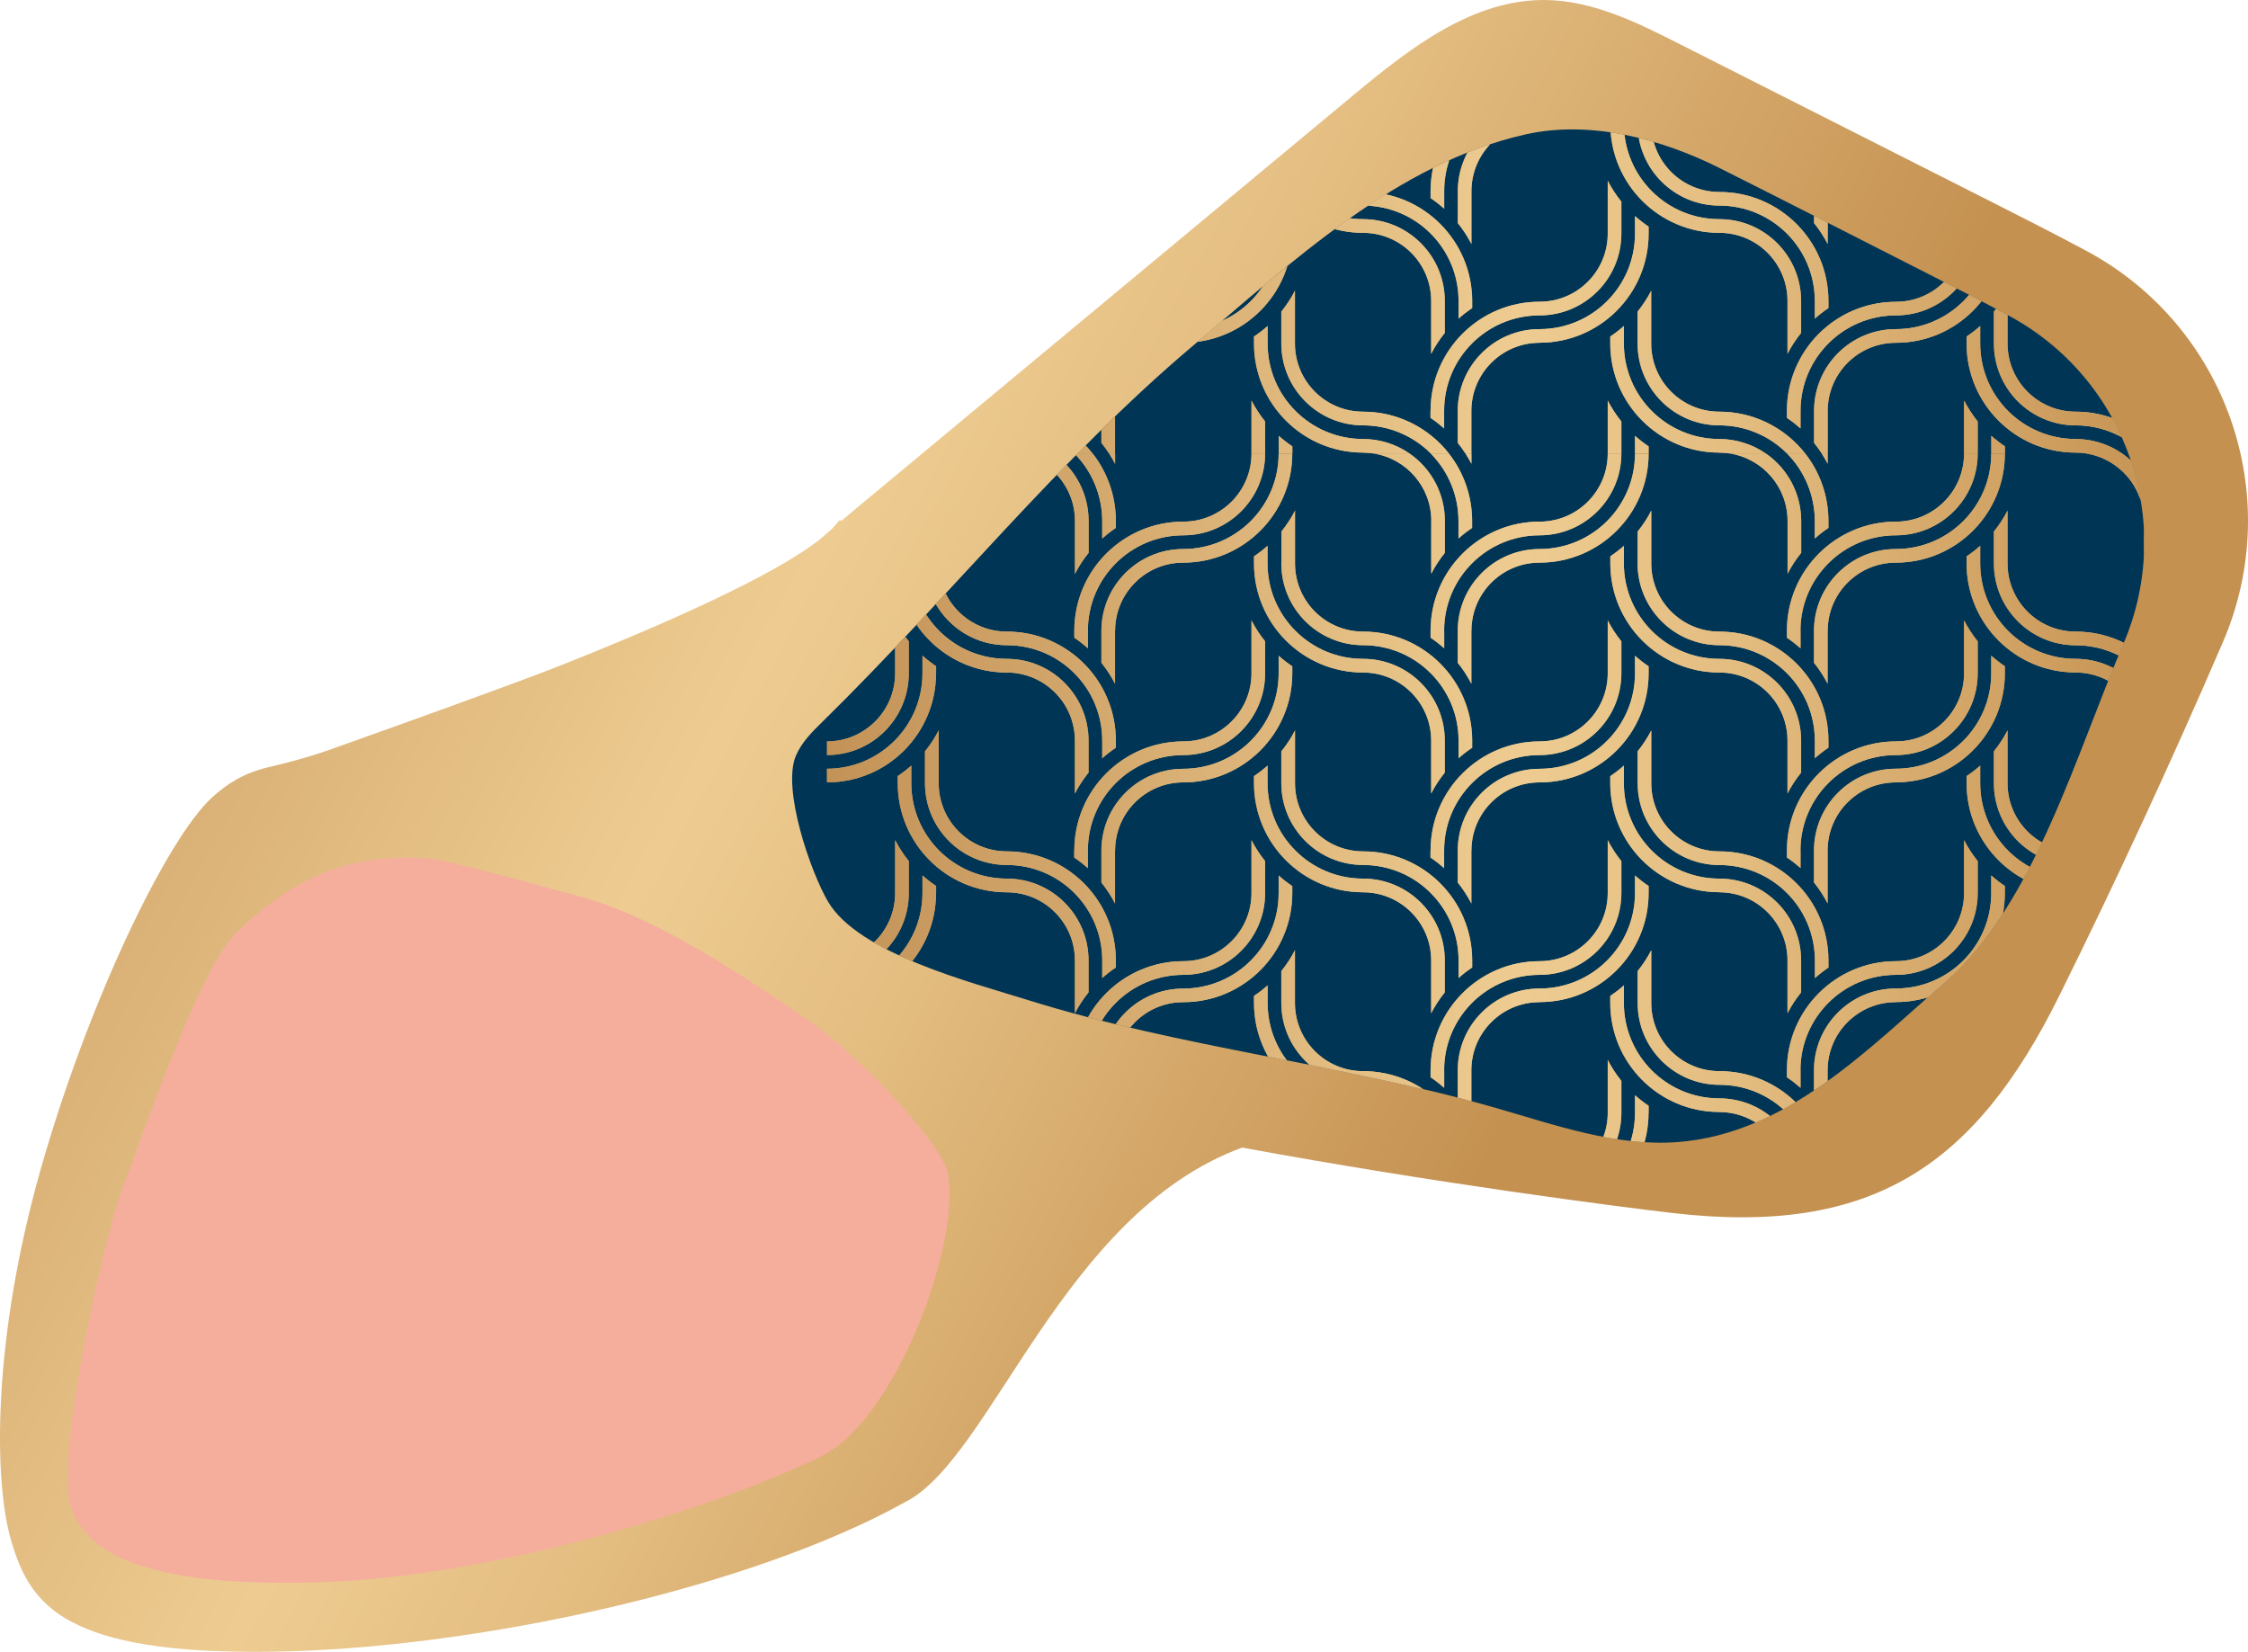 <?xml version="1.0" encoding="UTF-8"?><svg id="a" xmlns="http://www.w3.org/2000/svg" xmlns:xlink="http://www.w3.org/1999/xlink" viewBox="0 0 296.26 217.69"><defs><linearGradient id="b" x1="-5634.22" y1="221.93" x2="-5633.77" y2="221.93" gradientTransform="translate(2474945.42 1473941.49) rotate(27.97) scale(510.65 -634.08)" gradientUnits="userSpaceOnUse"><stop offset="0" stop-color="#c39257"/><stop offset=".51" stop-color="#eecc91"/><stop offset=".67" stop-color="#e3bc80"/><stop offset=".97" stop-color="#c79555"/><stop offset="1" stop-color="#c49150"/></linearGradient><clipPath id="f"><path id="g" d="M279.79,84.95c7-16.17.46-35-15.05-43.35-3.51-1.89-7.07-3.7-10.61-5.5-9.16-4.65-18.31-9.34-27.5-13.95-7.75-3.89-17.11-6.33-25.53-4.45-17.01,3.8-30.76,16.77-43.95,27.92-17.67,14.93-32.16,33.21-48.67,49.4-1.4,1.37-2.84,2.78-3.6,4.59-1.84,4.4,1.97,15.34,4.25,19.21,4.04,6.85,18.96,10.65,26.34,12.96,20.19,6.31,41.4,8.39,61.71,14.23,7.86,2.26,15.81,5.11,23.96,4.48,14.36-1.12,25.01-12.23,35.26-21.13,11.69-10.15,17.3-30.29,23.4-44.41h0Z" style="fill:none;"/></clipPath><linearGradient id="h" x1="259.17" y1="51.35" x2="279.65" y2="51.35" gradientTransform="matrix(1,0,0,1,0,0)" xlink:href="#b"/><linearGradient id="i" x1="262.77" y1="49.03" x2="284.85" y2="49.03" gradientTransform="matrix(1,0,0,1,0,0)" xlink:href="#b"/><linearGradient id="j" x1="262.43" y1="58.59" x2="264.23" y2="58.59" gradientTransform="matrix(1,0,0,1,0,0)" xlink:href="#b"/><linearGradient id="k" x1="239.07" y1="44.11" x2="264.23" y2="44.11" gradientTransform="matrix(1,0,0,1,0,0)" xlink:href="#b"/><linearGradient id="l" x1="258.84" y1="56.26" x2="260.63" y2="56.26" gradientTransform="matrix(1,0,0,1,0,0)" xlink:href="#b"/><linearGradient id="m" x1="239.07" y1="15.83" x2="264.23" y2="15.83" gradientTransform="matrix(1,0,0,1,0,0)" xlink:href="#b"/><linearGradient id="n" x1="212.22" y1="30.31" x2="237.37" y2="30.31" gradientTransform="matrix(1,0,0,1,0,0)" xlink:href="#b"/><linearGradient id="o" x1="235.48" y1="40.14" x2="260.63" y2="40.14" gradientTransform="matrix(1,0,0,1,0,0)" xlink:href="#b"/><linearGradient id="p" x1="235.48" y1="11.18" x2="260.63" y2="11.18" gradientTransform="matrix(1,0,0,1,0,0)" xlink:href="#b"/><linearGradient id="q" x1="212.22" y1="51.35" x2="232.7" y2="51.35" gradientTransform="matrix(1,0,0,1,0,0)" xlink:href="#b"/><linearGradient id="r" x1="215.81" y1="25.67" x2="240.97" y2="25.67" gradientTransform="matrix(1,0,0,1,0,0)" xlink:href="#b"/><linearGradient id="s" x1="215.81" y1="49.03" x2="237.89" y2="49.03" gradientTransform="matrix(1,0,0,1,0,0)" xlink:href="#b"/><linearGradient id="t" x1="215.48" y1="58.59" x2="217.27" y2="58.59" gradientTransform="matrix(1,0,0,1,0,0)" xlink:href="#b"/><linearGradient id="u" x1="192.12" y1="44.11" x2="217.27" y2="44.11" gradientTransform="matrix(1,0,0,1,0,0)" xlink:href="#b"/><linearGradient id="v" x1="211.88" y1="56.26" x2="213.68" y2="56.26" gradientTransform="matrix(1,0,0,1,0,0)" xlink:href="#b"/><linearGradient id="w" x1="192.12" y1="15.83" x2="217.27" y2="15.83" gradientTransform="matrix(1,0,0,1,0,0)" xlink:href="#b"/><linearGradient id="x" x1="165.26" y1="30.31" x2="190.42" y2="30.31" gradientTransform="matrix(1,0,0,1,0,0)" xlink:href="#b"/><linearGradient id="y" x1="188.52" y1="40.14" x2="213.68" y2="40.14" gradientTransform="matrix(1,0,0,1,0,0)" xlink:href="#b"/><linearGradient id="z" x1="188.52" y1="11.18" x2="213.68" y2="11.18" gradientTransform="matrix(1,0,0,1,0,0)" xlink:href="#b"/><linearGradient id="aa" x1="165.26" y1="51.35" x2="185.75" y2="51.35" gradientTransform="matrix(1,0,0,1,0,0)" xlink:href="#b"/><linearGradient id="ab" x1="168.86" y1="25.67" x2="194.01" y2="25.67" gradientTransform="matrix(1,0,0,1,0,0)" xlink:href="#b"/><linearGradient id="ac" x1="168.86" y1="49.03" x2="190.94" y2="49.03" gradientTransform="matrix(1,0,0,1,0,0)" xlink:href="#b"/><linearGradient id="ad" x1="168.52" y1="58.59" x2="170.32" y2="58.59" gradientTransform="matrix(1,0,0,1,0,0)" xlink:href="#b"/><linearGradient id="ae" x1="145.16" y1="44.1" x2="170.32" y2="44.1" gradientTransform="matrix(1,0,0,1,0,0)" xlink:href="#b"/><linearGradient id="af" x1="164.93" y1="56.26" x2="166.73" y2="56.26" gradientTransform="matrix(1,0,0,1,0,0)" xlink:href="#b"/><linearGradient id="ag" x1="141.57" y1="40.14" x2="166.73" y2="40.14" gradientTransform="matrix(1,0,0,1,0,0)" xlink:href="#b"/><linearGradient id="ah" x1="118.31" y1="51.35" x2="138.79" y2="51.35" gradientTransform="matrix(1,0,0,1,0,0)" xlink:href="#b"/><linearGradient id="ai" x1="121.9" y1="49.03" x2="143.99" y2="49.03" gradientTransform="matrix(1,0,0,1,0,0)" xlink:href="#b"/><linearGradient id="aj" x1="282.45" y1="65.36" x2="287.92" y2="65.36" gradientTransform="matrix(1,0,0,1,0,0)" xlink:href="#b"/><linearGradient id="ak" x1="287.03" y1="60.44" x2="287.82" y2="60.44" gradientTransform="matrix(1,0,0,1,0,0)" xlink:href="#b"/><linearGradient id="al" x1="259.17" y1="117.21" x2="284.33" y2="117.21" gradientTransform="matrix(1,0,0,1,0,0)" xlink:href="#b"/><linearGradient id="am" x1="259.17" y1="88.25" x2="284.33" y2="88.25" gradientTransform="matrix(1,0,0,1,0,0)" xlink:href="#b"/><linearGradient id="an" x1="274.89" y1="67.68" x2="284.33" y2="67.68" gradientTransform="matrix(1,0,0,1,0,0)" xlink:href="#b"/><linearGradient id="ao" x1="262.77" y1="83.6" x2="287.92" y2="83.6" gradientTransform="matrix(1,0,0,1,0,0)" xlink:href="#b"/><linearGradient id="ap" x1="262.77" y1="112.56" x2="287.92" y2="112.56" gradientTransform="matrix(1,0,0,1,0,0)" xlink:href="#b"/><linearGradient id="aq" x1="235.5" y1="65.36" x2="240.97" y2="65.36" gradientTransform="matrix(1,0,0,1,0,0)" xlink:href="#b"/><linearGradient id="ar" x1="239.07" y1="131.68" x2="264.23" y2="131.68" gradientTransform="matrix(1,0,0,1,0,0)" xlink:href="#b"/><linearGradient id="as" x1="239.07" y1="102.72" x2="264.23" y2="102.72" gradientTransform="matrix(1,0,0,1,0,0)" xlink:href="#b"/><linearGradient id="at" x1="239.07" y1="74.92" x2="264.23" y2="74.92" gradientTransform="matrix(1,0,0,1,0,0)" xlink:href="#b"/><linearGradient id="au" x1="240.08" y1="60.44" x2="240.87" y2="60.44" gradientTransform="matrix(1,0,0,1,0,0)" xlink:href="#b"/><linearGradient id="av" x1="212.22" y1="146.17" x2="237.37" y2="146.17" gradientTransform="matrix(1,0,0,1,0,0)" xlink:href="#b"/><linearGradient id="aw" x1="212.22" y1="117.21" x2="237.37" y2="117.21" gradientTransform="matrix(1,0,0,1,0,0)" xlink:href="#b"/><linearGradient id="ax" x1="212.22" y1="88.25" x2="237.37" y2="88.25" gradientTransform="matrix(1,0,0,1,0,0)" xlink:href="#b"/><linearGradient id="ay" x1="227.94" y1="67.68" x2="237.37" y2="67.68" gradientTransform="matrix(1,0,0,1,0,0)" xlink:href="#b"/><linearGradient id="az" x1="235.48" y1="127.04" x2="260.63" y2="127.04" gradientTransform="matrix(1,0,0,1,0,0)" xlink:href="#b"/><linearGradient id="ba" x1="235.48" y1="98.08" x2="260.63" y2="98.08" gradientTransform="matrix(1,0,0,1,0,0)" xlink:href="#b"/><linearGradient id="bb" x1="235.48" y1="72.6" x2="260.63" y2="72.6" gradientTransform="matrix(1,0,0,1,0,0)" xlink:href="#b"/><linearGradient id="bc" x1="215.81" y1="83.6" x2="240.97" y2="83.6" gradientTransform="matrix(1,0,0,1,0,0)" xlink:href="#b"/><linearGradient id="bd" x1="215.81" y1="112.56" x2="240.97" y2="112.56" gradientTransform="matrix(1,0,0,1,0,0)" xlink:href="#b"/><linearGradient id="be" x1="215.81" y1="141.52" x2="240.97" y2="141.52" gradientTransform="matrix(1,0,0,1,0,0)" xlink:href="#b"/><linearGradient id="bf" x1="192.12" y1="159.96" x2="217.27" y2="159.96" gradientTransform="matrix(1,0,0,1,0,0)" xlink:href="#b"/><linearGradient id="bg" x1="188.54" y1="65.36" x2="194.01" y2="65.36" gradientTransform="matrix(1,0,0,1,0,0)" xlink:href="#b"/><linearGradient id="bh" x1="192.12" y1="131.68" x2="217.27" y2="131.68" gradientTransform="matrix(1,0,0,1,0,0)" xlink:href="#b"/><linearGradient id="bi" x1="192.12" y1="102.72" x2="217.27" y2="102.72" gradientTransform="matrix(1,0,0,1,0,0)" xlink:href="#b"/><linearGradient id="bj" x1="192.12" y1="74.92" x2="217.27" y2="74.92" gradientTransform="matrix(1,0,0,1,0,0)" xlink:href="#b"/><linearGradient id="bk" x1="193.13" y1="60.44" x2="193.92" y2="60.44" gradientTransform="matrix(1,0,0,1,0,0)" xlink:href="#b"/><linearGradient id="bl" x1="165.26" y1="146.17" x2="190.42" y2="146.17" gradientTransform="matrix(1,0,0,1,0,0)" xlink:href="#b"/><linearGradient id="bm" x1="165.26" y1="117.21" x2="190.42" y2="117.21" gradientTransform="matrix(1,0,0,1,0,0)" xlink:href="#b"/><linearGradient id="bn" x1="165.26" y1="88.25" x2="190.42" y2="88.25" gradientTransform="matrix(1,0,0,1,0,0)" xlink:href="#b"/><linearGradient id="bo" x1="180.98" y1="67.68" x2="190.42" y2="67.68" gradientTransform="matrix(1,0,0,1,0,0)" xlink:href="#b"/><linearGradient id="bp" x1="188.52" y1="156" x2="213.68" y2="156" gradientTransform="matrix(1,0,0,1,0,0)" xlink:href="#b"/><linearGradient id="bq" x1="188.52" y1="127.04" x2="213.68" y2="127.04" gradientTransform="matrix(1,0,0,1,0,0)" xlink:href="#b"/><linearGradient id="br" x1="188.52" y1="98.08" x2="213.68" y2="98.08" gradientTransform="matrix(1,0,0,1,0,0)" xlink:href="#b"/><linearGradient id="bs" x1="188.52" y1="72.6" x2="213.68" y2="72.6" gradientTransform="matrix(1,0,0,1,0,0)" xlink:href="#b"/><linearGradient id="bt" x1="168.86" y1="83.6" x2="194.01" y2="83.6" gradientTransform="matrix(1,0,0,1,0,0)" xlink:href="#b"/><linearGradient id="bu" x1="168.86" y1="112.56" x2="194.01" y2="112.56" gradientTransform="matrix(1,0,0,1,0,0)" xlink:href="#b"/><linearGradient id="bv" x1="168.86" y1="141.52" x2="194.01" y2="141.52" gradientTransform="matrix(1,0,0,1,0,0)" xlink:href="#b"/><linearGradient id="bw" x1="141.59" y1="65.36" x2="147.06" y2="65.36" gradientTransform="matrix(1,0,0,1,0,0)" xlink:href="#b"/><linearGradient id="bx" x1="145.16" y1="131.68" x2="170.32" y2="131.68" gradientTransform="matrix(1,0,0,1,0,0)" xlink:href="#b"/><linearGradient id="by" x1="145.16" y1="102.72" x2="170.32" y2="102.72" gradientTransform="matrix(1,0,0,1,0,0)" xlink:href="#b"/><linearGradient id="bz" x1="145.16" y1="74.92" x2="170.32" y2="74.92" gradientTransform="matrix(1,0,0,1,0,0)" xlink:href="#b"/><linearGradient id="ca" x1="146.17" y1="60.44" x2="146.96" y2="60.44" gradientTransform="matrix(1,0,0,1,0,0)" xlink:href="#b"/><linearGradient id="cb" x1="118.31" y1="117.21" x2="143.47" y2="117.21" gradientTransform="matrix(1,0,0,1,0,0)" xlink:href="#b"/><linearGradient id="cc" x1="118.31" y1="88.25" x2="143.47" y2="88.25" gradientTransform="matrix(1,0,0,1,0,0)" xlink:href="#b"/><linearGradient id="cd" x1="134.03" y1="67.68" x2="143.47" y2="67.68" gradientTransform="matrix(1,0,0,1,0,0)" xlink:href="#b"/><linearGradient id="ce" x1="141.57" y1="127.04" x2="166.73" y2="127.04" gradientTransform="matrix(1,0,0,1,0,0)" xlink:href="#b"/><linearGradient id="cf" x1="141.57" y1="98.08" x2="166.73" y2="98.08" gradientTransform="matrix(1,0,0,1,0,0)" xlink:href="#b"/><linearGradient id="cg" x1="141.57" y1="72.6" x2="166.73" y2="72.6" gradientTransform="matrix(1,0,0,1,0,0)" xlink:href="#b"/><linearGradient id="ch" x1="121.9" y1="83.6" x2="147.06" y2="83.6" gradientTransform="matrix(1,0,0,1,0,0)" xlink:href="#b"/><linearGradient id="ci" x1="121.9" y1="112.56" x2="147.06" y2="112.56" gradientTransform="matrix(1,0,0,1,0,0)" xlink:href="#b"/><linearGradient id="cj" x1="108.99" y1="123.71" x2="123.37" y2="123.71" gradientTransform="matrix(1,0,0,1,0,0)" xlink:href="#b"/><linearGradient id="ck" x1="108.99" y1="94.75" x2="123.37" y2="94.75" gradientTransform="matrix(1,0,0,1,0,0)" xlink:href="#b"/><linearGradient id="cl" x1="108.99" y1="119.59" x2="119.77" y2="119.59" gradientTransform="matrix(1,0,0,1,0,0)" xlink:href="#b"/><linearGradient id="cm" x1="108.99" y1="90.63" x2="119.77" y2="90.63" gradientTransform="matrix(1,0,0,1,0,0)" xlink:href="#b"/><linearGradient id="cn" x1="108.99" y1="85.23" x2="287.92" y2="85.23" gradientTransform="matrix(1,0,0,1,0,0)" xlink:href="#b"/><linearGradient id="co" x1="108.99" y1="85.23" x2="287.92" y2="85.23" gradientTransform="matrix(1,0,0,1,0,0)" xlink:href="#b"/><linearGradient id="cp" x1="108.99" y1="85.23" x2="287.92" y2="85.23" gradientTransform="matrix(1,0,0,1,0,0)" xlink:href="#b"/><linearGradient id="cq" x1="108.99" y1="85.23" x2="287.92" y2="85.23" gradientTransform="matrix(1,0,0,1,0,0)" xlink:href="#b"/><linearGradient id="cr" x1="108.99" y1="85.23" x2="287.92" y2="85.23" gradientTransform="matrix(1,0,0,1,0,0)" xlink:href="#b"/><linearGradient id="cs" x1="108.99" y1="85.23" x2="287.92" y2="85.23" gradientTransform="matrix(1,0,0,1,0,0)" xlink:href="#b"/><linearGradient id="ct" x1="108.99" y1="85.23" x2="287.92" y2="85.23" gradientTransform="matrix(1,0,0,1,0,0)" xlink:href="#b"/><linearGradient id="cu" x1="108.99" y1="85.23" x2="287.92" y2="85.23" gradientTransform="matrix(1,0,0,1,0,0)" xlink:href="#b"/><linearGradient id="cv" x1="108.99" y1="85.23" x2="287.92" y2="85.23" gradientTransform="matrix(1,0,0,1,0,0)" xlink:href="#b"/><linearGradient id="cw" x1="108.99" y1="85.23" x2="287.92" y2="85.23" gradientTransform="matrix(1,0,0,1,0,0)" xlink:href="#b"/><linearGradient id="cx" x1="108.99" y1="85.23" x2="287.92" y2="85.23" gradientTransform="matrix(1,0,0,1,0,0)" xlink:href="#b"/><linearGradient id="cy" x1="108.99" y1="85.23" x2="287.92" y2="85.23" gradientTransform="matrix(1,0,0,1,0,0)" xlink:href="#b"/><linearGradient id="cz" x1="108.99" y1="85.23" x2="287.92" y2="85.23" gradientTransform="matrix(1,0,0,1,0,0)" xlink:href="#b"/><linearGradient id="da" x1="108.99" y1="85.23" x2="287.92" y2="85.23" gradientTransform="matrix(1,0,0,1,0,0)" xlink:href="#b"/><linearGradient id="db" x1="108.99" y1="85.23" x2="287.92" y2="85.23" gradientTransform="matrix(1,0,0,1,0,0)" xlink:href="#b"/><linearGradient id="dc" x1="108.99" y1="85.23" x2="287.92" y2="85.23" gradientTransform="matrix(1,0,0,1,0,0)" xlink:href="#b"/><linearGradient id="dd" x1="108.99" y1="85.23" x2="287.92" y2="85.23" gradientTransform="matrix(1,0,0,1,0,0)" xlink:href="#b"/><linearGradient id="de" x1="108.99" y1="85.23" x2="287.92" y2="85.23" gradientTransform="matrix(1,0,0,1,0,0)" xlink:href="#b"/><linearGradient id="df" x1="108.99" y1="85.23" x2="287.92" y2="85.23" gradientTransform="matrix(1,0,0,1,0,0)" xlink:href="#b"/><linearGradient id="dg" x1="108.99" y1="85.23" x2="287.92" y2="85.23" gradientTransform="matrix(1,0,0,1,0,0)" xlink:href="#b"/><linearGradient id="dh" x1="108.99" y1="85.23" x2="287.92" y2="85.23" gradientTransform="matrix(1,0,0,1,0,0)" xlink:href="#b"/><linearGradient id="di" x1="108.99" y1="85.23" x2="287.92" y2="85.23" gradientTransform="matrix(1,0,0,1,0,0)" xlink:href="#b"/><linearGradient id="dj" x1="108.99" y1="85.23" x2="287.92" y2="85.23" gradientTransform="matrix(1,0,0,1,0,0)" xlink:href="#b"/><linearGradient id="dk" x1="108.99" y1="85.23" x2="287.92" y2="85.23" gradientTransform="matrix(1,0,0,1,0,0)" xlink:href="#b"/><linearGradient id="dl" x1="108.99" y1="85.23" x2="287.92" y2="85.23" gradientTransform="matrix(1,0,0,1,0,0)" xlink:href="#b"/><linearGradient id="dm" x1="108.99" y1="85.23" x2="287.92" y2="85.23" gradientTransform="matrix(1,0,0,1,0,0)" xlink:href="#b"/><linearGradient id="dn" x1="108.99" y1="85.23" x2="287.92" y2="85.23" gradientTransform="matrix(1,0,0,1,0,0)" xlink:href="#b"/><linearGradient id="do" x1="108.99" y1="85.23" x2="287.92" y2="85.23" gradientTransform="matrix(1,0,0,1,0,0)" xlink:href="#b"/><linearGradient id="dp" x1="108.99" y1="85.23" x2="287.92" y2="85.23" gradientTransform="matrix(1,0,0,1,0,0)" xlink:href="#b"/><linearGradient id="dq" x1="108.99" y1="85.23" x2="287.92" y2="85.23" gradientTransform="matrix(1,0,0,1,0,0)" xlink:href="#b"/><linearGradient id="dr" x1="108.99" y1="85.23" x2="287.92" y2="85.23" gradientTransform="matrix(1,0,0,1,0,0)" xlink:href="#b"/><linearGradient id="ds" x1="108.99" y1="85.23" x2="287.92" y2="85.23" gradientTransform="matrix(1,0,0,1,0,0)" xlink:href="#b"/><linearGradient id="dt" x1="108.99" y1="85.23" x2="287.92" y2="85.23" gradientTransform="matrix(1,0,0,1,0,0)" xlink:href="#b"/><linearGradient id="du" x1="108.99" y1="85.23" x2="287.92" y2="85.23" gradientTransform="matrix(1,0,0,1,0,0)" xlink:href="#b"/><linearGradient id="dv" x1="108.99" y1="85.23" x2="287.92" y2="85.23" gradientTransform="matrix(1,0,0,1,0,0)" xlink:href="#b"/><linearGradient id="dw" x1="108.99" y1="85.23" x2="287.92" y2="85.23" gradientTransform="matrix(1,0,0,1,0,0)" xlink:href="#b"/><linearGradient id="dx" x1="108.99" y1="85.23" x2="287.92" y2="85.23" gradientTransform="matrix(1,0,0,1,0,0)" xlink:href="#b"/><linearGradient id="dy" x1="108.99" y1="85.23" x2="287.92" y2="85.23" gradientTransform="matrix(1,0,0,1,0,0)" xlink:href="#b"/><linearGradient id="dz" x1="108.99" y1="85.23" x2="287.92" y2="85.23" gradientTransform="matrix(1,0,0,1,0,0)" xlink:href="#b"/><linearGradient id="ea" x1="108.99" y1="85.23" x2="287.92" y2="85.23" gradientTransform="matrix(1,0,0,1,0,0)" xlink:href="#b"/><linearGradient id="eb" x1="108.99" y1="85.23" x2="287.92" y2="85.23" gradientTransform="matrix(1,0,0,1,0,0)" xlink:href="#b"/><linearGradient id="ec" x1="108.99" y1="85.23" x2="287.92" y2="85.23" gradientTransform="matrix(1,0,0,1,0,0)" xlink:href="#b"/><linearGradient id="ed" x1="108.99" y1="85.23" x2="287.92" y2="85.23" gradientTransform="matrix(1,0,0,1,0,0)" xlink:href="#b"/><linearGradient id="ee" x1="108.99" y1="85.23" x2="287.92" y2="85.23" gradientTransform="matrix(1,0,0,1,0,0)" xlink:href="#b"/><linearGradient id="ef" x1="108.99" y1="85.23" x2="287.92" y2="85.23" gradientTransform="matrix(1,0,0,1,0,0)" xlink:href="#b"/><linearGradient id="eg" x1="108.99" y1="85.23" x2="287.92" y2="85.23" gradientTransform="matrix(1,0,0,1,0,0)" xlink:href="#b"/><linearGradient id="eh" x1="108.99" y1="85.23" x2="287.92" y2="85.23" gradientTransform="matrix(1,0,0,1,0,0)" xlink:href="#b"/><linearGradient id="ei" x1="108.99" y1="85.23" x2="287.92" y2="85.23" gradientTransform="matrix(1,0,0,1,0,0)" xlink:href="#b"/><linearGradient id="ej" x1="108.99" y1="85.23" x2="287.92" y2="85.23" gradientTransform="matrix(1,0,0,1,0,0)" xlink:href="#b"/><linearGradient id="ek" x1="108.99" y1="85.23" x2="287.92" y2="85.23" gradientTransform="matrix(1,0,0,1,0,0)" xlink:href="#b"/><linearGradient id="el" x1="108.99" y1="85.23" x2="287.92" y2="85.23" gradientTransform="matrix(1,0,0,1,0,0)" xlink:href="#b"/><linearGradient id="em" x1="108.99" y1="85.23" x2="287.92" y2="85.23" gradientTransform="matrix(1,0,0,1,0,0)" xlink:href="#b"/><linearGradient id="en" x1="108.99" y1="85.23" x2="287.92" y2="85.23" gradientTransform="matrix(1,0,0,1,0,0)" xlink:href="#b"/><linearGradient id="eo" x1="108.99" y1="85.23" x2="287.92" y2="85.23" gradientTransform="matrix(1,0,0,1,0,0)" xlink:href="#b"/><linearGradient id="ep" x1="108.99" y1="85.23" x2="287.92" y2="85.23" gradientTransform="matrix(1,0,0,1,0,0)" xlink:href="#b"/><linearGradient id="eq" x1="108.99" y1="85.23" x2="287.92" y2="85.23" gradientTransform="matrix(1,0,0,1,0,0)" xlink:href="#b"/><linearGradient id="er" x1="108.99" y1="85.23" x2="287.92" y2="85.23" gradientTransform="matrix(1,0,0,1,0,0)" xlink:href="#b"/><linearGradient id="es" x1="108.99" y1="85.23" x2="287.92" y2="85.23" gradientTransform="matrix(1,0,0,1,0,0)" xlink:href="#b"/><linearGradient id="et" x1="108.99" y1="85.23" x2="287.92" y2="85.23" gradientTransform="matrix(1,0,0,1,0,0)" xlink:href="#b"/><linearGradient id="eu" x1="108.99" y1="85.23" x2="287.92" y2="85.23" gradientTransform="matrix(1,0,0,1,0,0)" xlink:href="#b"/><linearGradient id="ev" x1="108.99" y1="85.23" x2="287.92" y2="85.23" gradientTransform="matrix(1,0,0,1,0,0)" xlink:href="#b"/><linearGradient id="ew" x1="108.99" y1="85.23" x2="287.92" y2="85.23" gradientTransform="matrix(1,0,0,1,0,0)" xlink:href="#b"/><linearGradient id="ex" x1="108.99" y1="85.23" x2="287.92" y2="85.23" gradientTransform="matrix(1,0,0,1,0,0)" xlink:href="#b"/><linearGradient id="ey" x1="108.99" y1="85.23" x2="287.92" y2="85.23" gradientTransform="matrix(1,0,0,1,0,0)" xlink:href="#b"/><linearGradient id="ez" x1="108.99" y1="85.23" x2="287.92" y2="85.23" gradientTransform="matrix(1,0,0,1,0,0)" xlink:href="#b"/><linearGradient id="fa" x1="108.99" y1="85.23" x2="287.92" y2="85.23" gradientTransform="matrix(1,0,0,1,0,0)" xlink:href="#b"/><linearGradient id="fb" x1="108.99" y1="85.23" x2="287.92" y2="85.23" gradientTransform="matrix(1,0,0,1,0,0)" xlink:href="#b"/><linearGradient id="fc" x1="108.99" y1="85.23" x2="287.92" y2="85.23" gradientTransform="matrix(1,0,0,1,0,0)" xlink:href="#b"/><linearGradient id="fd" x1="108.99" y1="85.23" x2="287.92" y2="85.23" gradientTransform="matrix(1,0,0,1,0,0)" xlink:href="#b"/><linearGradient id="fe" x1="108.99" y1="85.23" x2="287.92" y2="85.23" gradientTransform="matrix(1,0,0,1,0,0)" xlink:href="#b"/><linearGradient id="ff" x1="108.99" y1="85.23" x2="287.92" y2="85.23" gradientTransform="matrix(1,0,0,1,0,0)" xlink:href="#b"/><linearGradient id="fg" x1="108.99" y1="85.23" x2="287.92" y2="85.23" gradientTransform="matrix(1,0,0,1,0,0)" xlink:href="#b"/><linearGradient id="fh" x1="108.99" y1="85.23" x2="287.92" y2="85.23" gradientTransform="matrix(1,0,0,1,0,0)" xlink:href="#b"/><linearGradient id="fi" x1="108.99" y1="85.23" x2="287.92" y2="85.23" gradientTransform="matrix(1,0,0,1,0,0)" xlink:href="#b"/><linearGradient id="fj" x1="108.99" y1="85.23" x2="287.92" y2="85.23" gradientTransform="matrix(1,0,0,1,0,0)" xlink:href="#b"/><linearGradient id="fk" x1="108.99" y1="85.23" x2="287.92" y2="85.23" gradientTransform="matrix(1,0,0,1,0,0)" xlink:href="#b"/><linearGradient id="fl" x1="108.99" y1="85.23" x2="287.92" y2="85.23" gradientTransform="matrix(1,0,0,1,0,0)" xlink:href="#b"/><linearGradient id="fm" x1="108.99" y1="85.23" x2="287.92" y2="85.23" gradientTransform="matrix(1,0,0,1,0,0)" xlink:href="#b"/><linearGradient id="fn" x1="108.99" y1="85.23" x2="287.92" y2="85.23" gradientTransform="matrix(1,0,0,1,0,0)" xlink:href="#b"/><linearGradient id="fo" x1="108.99" y1="85.23" x2="287.92" y2="85.23" gradientTransform="matrix(1,0,0,1,0,0)" xlink:href="#b"/><linearGradient id="fp" x1="108.99" y1="85.23" x2="287.92" y2="85.23" gradientTransform="matrix(1,0,0,1,0,0)" xlink:href="#b"/><linearGradient id="fq" x1="108.99" y1="85.23" x2="287.92" y2="85.23" gradientTransform="matrix(1,0,0,1,0,0)" xlink:href="#b"/><linearGradient id="fr" x1="108.99" y1="85.23" x2="287.92" y2="85.23" gradientTransform="matrix(1,0,0,1,0,0)" xlink:href="#b"/><linearGradient id="fs" x1="108.99" y1="85.23" x2="287.92" y2="85.23" gradientTransform="matrix(1,0,0,1,0,0)" xlink:href="#b"/></defs><path id="c" d="M9.5,213.76c-5.02-2.67-6.75-6.45-7.99-10.6-2.42-8.13-2.45-26.82,3.81-48.93,6.26-22.1,16.64-43.67,22.61-49.13,2.01-1.84,4.21-3.23,7.36-3.98,2.75-.65,5.49-1.37,8.15-2.32,10.79-3.84,24.92-8.92,30.58-11.17,18.51-7.34,29.16-12.77,33.94-16.48.55-.48,1.1-.97,1.66-1.44.26-.26.5-.54.73-.83.28-.38.43-.43.47-.19,1.43-1.22,2.88-2.42,4.32-3.61,21.09-17.52,42.17-35.05,63.25-52.57C185.79,6.36,194.07-.11,203.69,0c6.22.08,12.03,2.95,17.58,5.76,13.7,6.94,27.4,13.87,41.1,20.8,4.22,2.13,8.45,4.28,12.63,6.52,18.46,9.91,26.25,32.3,17.95,51.54h0c-6.77,15.7-13.95,31.22-21.54,46.55-11.1,22.43-24.67,31.72-50.93,28.68-7.28-.84-31.83-4.02-56.78-8.63-23.75,8.72-32.99,40.94-44.38,46.7-20.36,11.33-56.62,19.41-83.85,19.74-13.32.16-21.16-1.36-25.97-3.92h0Z" style="fill:url(#b);"/><path id="d" d="M279.79,84.95c7-16.17.46-35-15.05-43.35-3.51-1.89-7.07-3.7-10.61-5.5-9.16-4.65-18.31-9.34-27.5-13.95-7.75-3.89-17.11-6.33-25.53-4.45-17.01,3.8-30.76,16.77-43.95,27.92-17.67,14.93-32.16,33.21-48.67,49.4-1.4,1.37-2.84,2.78-3.6,4.59-1.84,4.4,1.97,15.34,4.25,19.21,4.04,6.85,18.96,10.65,26.34,12.96,20.19,6.31,41.4,8.39,61.71,14.23,7.86,2.26,15.81,5.11,23.96,4.48,14.36-1.12,25.01-12.23,35.26-21.13,11.69-10.15,17.3-30.29,23.4-44.41h0Z" style="fill:#003555;"/><path id="e" d="M108.4,191.81c9.63-4.86,18.38-28.11,16.48-37.35-.68-3.31-10.53-14.66-18.91-20.4-10.17-6.97-20.47-13.54-29.72-15.97-3.96-1.04-16.87-4.72-19.55-4.95-13.45-1.13-20.61,5.21-25.44,9.63s-12.51,27-15.06,33.64c-2.55,6.64-8.87,35.4-6.91,41.97,1.96,6.58,10.72,10.95,33.71,10.09,22.98-.86,52.06-10.05,65.42-16.66" style="fill:#f5ae9c;"/><g style="clip-path:url(#f);"><path d="M274.89,59.75h4.77c-1.8-1.24-3.93-1.9-6.11-1.9-6.95,0-12.58-5.63-12.58-12.58v-2.32c-.57.51-1.17.97-1.8,1.39v.93c0,7.94,6.44,14.37,14.37,14.37.45,0,.9.03,1.34.1Z" style="fill:url(#h);"/><path d="M262.77,41.06v4.21c0,5.95,4.83,10.78,10.78,10.78,3.34,0,6.54,1.33,8.9,3.69h2.4c-2.73-3.47-6.89-5.49-11.3-5.49-4.96,0-8.98-4.02-8.98-8.98v-6.97c-.5.98-1.11,1.9-1.8,2.76Z" style="fill:url(#i);"/><path d="M262.43,59.75h1.8v-.93c-.63-.42-1.23-.89-1.8-1.39v2.32Z" style="fill:url(#j);"/><path d="M262.43,30.79c0,6.95-5.63,12.58-12.58,12.58-5.95,0-10.78,4.83-10.78,10.78v4.21c.36.45.7.91,1.01,1.39h.79v-5.6c0-4.96,4.02-8.98,8.98-8.98,7.94,0,14.37-6.44,14.37-14.37v-.93c-.63-.42-1.23-.89-1.8-1.39v2.32Z" style="fill:url(#k);"/><path d="M258.84,59.75h1.8v-4.21c-.69-.85-1.29-1.78-1.8-2.76v6.97Z" style="fill:url(#l);"/><path d="M262.43,1.83c0,6.95-5.63,12.58-12.58,12.58-5.95,0-10.78,4.83-10.78,10.78v4.21c.69.86,1.29,1.78,1.8,2.76v-6.97c0-4.96,4.02-8.98,8.98-8.98,7.94,0,14.37-6.44,14.37-14.37v-.93c-.63-.42-1.23-.89-1.8-1.39V1.83Z" style="fill:url(#m);"/><path d="M212.22,15.38v.93c0,7.94,6.44,14.37,14.37,14.37,4.96,0,8.98,4.02,8.98,8.98v6.97c.5-.98,1.11-1.9,1.8-2.76v-4.21c0-5.95-4.83-10.78-10.78-10.78-6.95,0-12.58-5.63-12.58-12.58v-2.32c-.57.51-1.17.97-1.8,1.39Z" style="fill:url(#n);"/><path d="M258.84,30.79c0,4.96-4.02,8.98-8.98,8.98-7.94,0-14.37,6.44-14.37,14.37v.93c.63.42,1.23.89,1.8,1.39v-2.32c0-6.95,5.63-12.58,12.58-12.58,5.95,0,10.78-4.83,10.78-10.78v-4.21c-.69-.85-1.29-1.78-1.8-2.76v6.97Z" style="fill:url(#o);"/><path d="M258.84,1.83c0,4.96-4.02,8.98-8.98,8.98-7.94,0-14.37,6.44-14.37,14.37v.93c.63.42,1.23.89,1.8,1.39v-2.32c0-6.95,5.63-12.58,12.58-12.58,5.95,0,10.78-4.83,10.78-10.78V-2.38c-.69-.85-1.29-1.78-1.8-2.76V1.83Z" style="fill:url(#p);"/><path d="M226.59,59.65c.45,0,.9.03,1.34.1h4.77c-1.8-1.24-3.93-1.9-6.11-1.9-6.95,0-12.58-5.63-12.58-12.58v-2.32c-.57.51-1.17.97-1.8,1.39v.93c0,7.94,6.44,14.37,14.37,14.37Z" style="fill:url(#q);"/><path d="M215.81,12.1v4.21c0,5.95,4.83,10.78,10.78,10.78,6.95,0,12.58,5.63,12.58,12.58v2.32c.57-.51,1.17-.97,1.8-1.39v-.93c0-7.94-6.44-14.37-14.37-14.37-4.96,0-8.98-4.02-8.98-8.98v-6.97c-.5.98-1.11,1.9-1.8,2.76Z" style="fill:url(#r);"/><path d="M215.81,41.06v4.21c0,5.95,4.83,10.78,10.78,10.78,3.34,0,6.54,1.33,8.9,3.69h2.4c-2.73-3.47-6.89-5.49-11.3-5.49-4.96,0-8.98-4.02-8.98-8.98v-6.97c-.5.98-1.11,1.9-1.8,2.76Z" style="fill:url(#s);"/><path d="M217.27,58.82c-.63-.42-1.23-.89-1.8-1.39v2.32h1.8v-.93Z" style="fill:url(#t);"/><path d="M202.9,45.16c7.94,0,14.37-6.44,14.37-14.37v-.93c-.63-.42-1.23-.89-1.8-1.39v2.32c0,6.95-5.63,12.58-12.58,12.58-5.95,0-10.78,4.83-10.78,10.78v4.21c.36.45.7.91,1.01,1.39h.79v-5.6c0-4.96,4.02-8.98,8.98-8.98Z" style="fill:url(#u);"/><path d="M213.68,55.54c-.69-.85-1.29-1.78-1.8-2.76v6.97h1.8v-4.21Z" style="fill:url(#v);"/><path d="M215.48,1.83c0,6.95-5.63,12.58-12.58,12.58-5.95,0-10.78,4.83-10.78,10.78v4.21c.69.86,1.29,1.78,1.8,2.76v-6.97c0-4.96,4.02-8.98,8.98-8.98,7.94,0,14.37-6.44,14.37-14.37v-.93c-.63-.42-1.23-.89-1.8-1.39V1.83Z" style="fill:url(#w);"/><path d="M165.26,15.38v.93c0,7.94,6.44,14.37,14.37,14.37,4.96,0,8.98,4.02,8.98,8.98v6.97c.5-.98,1.11-1.9,1.8-2.76v-4.21c0-5.95-4.83-10.78-10.78-10.78-6.95,0-12.58-5.63-12.58-12.58v-2.32c-.57.51-1.17.97-1.8,1.39Z" style="fill:url(#x);"/><path d="M188.52,54.14v.93c.63.42,1.23.89,1.8,1.39v-2.32c0-6.95,5.63-12.58,12.58-12.58,5.95,0,10.78-4.83,10.78-10.78v-4.21c-.69-.85-1.29-1.78-1.8-2.76v6.97c0,4.96-4.02,8.98-8.98,8.98-7.94,0-14.37,6.44-14.37,14.37Z" style="fill:url(#y);"/><path d="M211.88,1.83c0,4.96-4.02,8.98-8.98,8.98-7.94,0-14.37,6.44-14.37,14.37v.93c.63.42,1.23.89,1.8,1.39v-2.32c0-6.95,5.63-12.58,12.58-12.58,5.95,0,10.78-4.83,10.78-10.78V-2.38c-.69-.85-1.29-1.78-1.8-2.76V1.83Z" style="fill:url(#z);"/><path d="M179.64,59.65c.45,0,.9.03,1.34.1h4.77c-1.8-1.24-3.93-1.9-6.11-1.9-6.95,0-12.58-5.63-12.58-12.58v-2.32c-.57.51-1.17.97-1.8,1.39v.93c0,7.94,6.44,14.37,14.37,14.37Z" style="fill:url(#aa);"/><path d="M168.86,12.1v4.21c0,5.95,4.83,10.78,10.78,10.78,6.95,0,12.58,5.63,12.58,12.58v2.32c.57-.51,1.17-.97,1.8-1.39v-.93c0-7.94-6.44-14.37-14.37-14.37-4.96,0-8.98-4.02-8.98-8.98v-6.97c-.5.98-1.11,1.9-1.8,2.76Z" style="fill:url(#ab);"/><path d="M168.86,41.06v4.21c0,5.95,4.83,10.78,10.78,10.78,3.34,0,6.54,1.33,8.9,3.69h2.4c-2.73-3.47-6.89-5.49-11.3-5.49-4.96,0-8.98-4.02-8.98-8.98v-6.97c-.5.98-1.11,1.9-1.8,2.76Z" style="fill:url(#ac);"/><path d="M170.32,58.82c-.63-.42-1.23-.89-1.8-1.39v2.32h1.8s0-.93,0-.93Z" style="fill:url(#ad);"/><path d="M146.96,54.14c0-4.96,4.02-8.98,8.98-8.98,7.94,0,14.37-6.44,14.37-14.37v-.93c-.63-.42-1.23-.89-1.8-1.39v2.32c0,6.95-5.63,12.58-12.58,12.58-5.95,0-10.78,4.83-10.78,10.78v4.21c.36.45.7.91,1.01,1.39h.79v-5.6Z" style="fill:url(#ae);"/><path d="M166.73,55.54c-.69-.85-1.29-1.78-1.8-2.76v6.97h1.8v-4.21Z" style="fill:url(#af);"/><path d="M141.57,54.14v.93c.63.42,1.23.89,1.8,1.39v-2.32c0-6.95,5.63-12.58,12.58-12.58,5.95,0,10.78-4.83,10.78-10.78v-4.21c-.69-.85-1.29-1.78-1.8-2.76v6.97c0,4.96-4.02,8.98-8.98,8.98-7.94,0-14.37,6.44-14.37,14.37Z" style="fill:url(#ag);"/><path d="M132.68,59.65c.45,0,.9.03,1.34.1h4.77c-1.8-1.24-3.93-1.9-6.11-1.9-6.95,0-12.58-5.63-12.58-12.58v-2.32c-.57.51-1.17.97-1.8,1.39v.93c0,7.94,6.44,14.37,14.37,14.37Z" style="fill:url(#ah);"/><path d="M121.9,41.06v4.21c0,5.95,4.83,10.78,10.78,10.78,3.34,0,6.54,1.33,8.9,3.69h2.4c-2.73-3.47-6.89-5.49-11.3-5.49-4.96,0-8.98-4.02-8.98-8.98v-6.97c-.5.98-1.11,1.9-1.8,2.76Z" style="fill:url(#ai);"/><path d="M282.45,59.76c2.35,2.36,3.67,5.55,3.67,8.88v2.32c.57-.51,1.17-.97,1.8-1.39v-.93c0-3.22-1.08-6.35-3.07-8.88h-2.4Z" style="fill:url(#aj);"/><path d="M287.03,59.76c.28.44.55.9.79,1.36v-1.36s-.79,0-.79,0Z" style="fill:url(#ak);"/><path d="M273.55,117.58c4.96,0,8.98,4.02,8.98,8.98v6.97c.5-.98,1.11-1.9,1.8-2.76v-4.21c0-5.95-4.83-10.78-10.78-10.78-6.95,0-12.58-5.63-12.58-12.58v-2.32c-.57.51-1.17.97-1.8,1.39v.93c0,7.94,6.44,14.37,14.37,14.37Z" style="fill:url(#al);"/><path d="M273.55,88.62c4.96,0,8.98,4.02,8.98,8.98v6.97c.5-.98,1.11-1.9,1.8-2.76v-4.21c0-5.95-4.83-10.78-10.78-10.78-6.95,0-12.58-5.63-12.58-12.58v-2.32c-.57.51-1.17.97-1.8,1.39v.93c0,7.94,6.44,14.37,14.37,14.37Z" style="fill:url(#am);"/><path d="M284.33,72.85v-4.21c0-3.55-1.75-6.87-4.67-8.88h-4.77c4.39.66,7.64,4.44,7.64,8.88v6.97c.5-.98,1.11-1.9,1.8-2.76Z" style="fill:url(#an);"/><path d="M287.92,98.53v-.93c0-7.94-6.44-14.37-14.37-14.37-4.96,0-8.98-4.02-8.98-8.98v-6.97c-.5.98-1.11,1.9-1.8,2.76v4.21c0,5.95,4.83,10.78,10.78,10.78,6.95,0,12.58,5.63,12.58,12.58v2.32c.57-.51,1.17-.97,1.8-1.39Z" style="fill:url(#ao);"/><path d="M287.92,127.49v-.93c0-7.94-6.44-14.37-14.37-14.37-4.96,0-8.98-4.02-8.98-8.98v-6.97c-.5.98-1.11,1.9-1.8,2.76v4.21c0,5.95,4.83,10.78,10.78,10.78,6.95,0,12.58,5.63,12.58,12.58v2.32c.57-.51,1.17-.97,1.8-1.39Z" style="fill:url(#ap);"/><path d="M235.5,59.76c2.35,2.36,3.67,5.55,3.67,8.88v2.32c.57-.51,1.17-.97,1.8-1.39v-.93c0-3.22-1.08-6.35-3.07-8.88h-2.4Z" style="fill:url(#aq);"/><path d="M249.85,132.05c7.94,0,14.37-6.44,14.37-14.37v-.93c-.63-.42-1.23-.89-1.8-1.39v2.32c0,6.95-5.63,12.58-12.58,12.58-5.95,0-10.78,4.83-10.78,10.78v4.21c.69.86,1.29,1.78,1.8,2.76v-6.97c0-4.96,4.02-8.98,8.98-8.98Z" style="fill:url(#ar);"/><path d="M249.85,103.09c7.94,0,14.37-6.44,14.37-14.37v-.93c-.63-.42-1.23-.89-1.8-1.39v2.32c0,6.95-5.63,12.58-12.58,12.58-5.95,0-10.78,4.83-10.78,10.78v4.21c.69.86,1.29,1.78,1.8,2.76v-6.97c0-4.96,4.02-8.98,8.98-8.98Z" style="fill:url(#as);"/><path d="M240.87,83.12c0-4.96,4.02-8.98,8.98-8.98,7.94,0,14.37-6.43,14.37-14.37h-1.8c0,6.95-5.63,12.58-12.58,12.58-5.95,0-10.78,4.83-10.78,10.78v4.21c.69.86,1.29,1.78,1.8,2.76v-6.97Z" style="fill:url(#at);"/><path d="M240.87,59.76h-.79c.28.44.55.9.79,1.36v-1.36Z" style="fill:url(#au);"/><path d="M226.59,146.54c4.96,0,8.98,4.02,8.98,8.98v6.97c.5-.98,1.11-1.9,1.8-2.76v-4.21c0-5.95-4.83-10.78-10.78-10.78-6.95,0-12.58-5.63-12.58-12.58v-2.32c-.57.51-1.17.97-1.8,1.39v.93c0,7.94,6.44,14.37,14.37,14.37Z" style="fill:url(#av);"/><path d="M226.59,117.58c4.96,0,8.98,4.02,8.98,8.98v6.97c.5-.98,1.11-1.9,1.8-2.76v-4.21c0-5.95-4.83-10.78-10.78-10.78-6.95,0-12.58-5.63-12.58-12.58v-2.32c-.57.51-1.17.97-1.8,1.39v.93c0,7.94,6.44,14.37,14.37,14.37Z" style="fill:url(#aw);"/><path d="M212.22,73.32v.93c0,7.94,6.44,14.37,14.37,14.37,4.96,0,8.98,4.02,8.98,8.98v6.97c.5-.98,1.11-1.9,1.8-2.76v-4.21c0-5.95-4.83-10.78-10.78-10.78-6.95,0-12.58-5.63-12.58-12.58v-2.32c-.57.51-1.17.97-1.8,1.39Z" style="fill:url(#ax);"/><path d="M235.58,68.64v6.97c.5-.98,1.11-1.9,1.8-2.76v-4.21c0-3.55-1.75-6.87-4.67-8.88h-4.77c4.39.66,7.64,4.44,7.64,8.88Z" style="fill:url(#ay);"/><path d="M237.28,141.04c0-6.95,5.63-12.58,12.58-12.58,5.95,0,10.78-4.83,10.78-10.78v-4.21c-.69-.85-1.29-1.78-1.8-2.76v6.97c0,4.96-4.02,8.98-8.98,8.98-7.94,0-14.37,6.44-14.37,14.37v.93c.63.42,1.23.89,1.8,1.39v-2.32Z" style="fill:url(#az);"/><path d="M237.28,112.08c0-6.95,5.63-12.58,12.58-12.58,5.95,0,10.78-4.83,10.78-10.78v-4.21c-.69-.85-1.29-1.78-1.8-2.76v6.97c0,4.96-4.02,8.98-8.98,8.98-7.94,0-14.37,6.44-14.37,14.37v.93c.63.42,1.23.89,1.8,1.39v-2.32Z" style="fill:url(#ba);"/><path d="M237.28,83.12c0-6.95,5.63-12.58,12.58-12.58,5.95,0,10.78-4.83,10.78-10.78h-1.8c0,4.96-4.02,8.98-8.98,8.98-7.94,0-14.37,6.44-14.37,14.37v.93c.63.42,1.23.89,1.8,1.39v-2.32Z" style="fill:url(#bb);"/><path d="M215.81,74.24c0,5.95,4.83,10.78,10.78,10.78,6.95,0,12.58,5.63,12.58,12.58v2.32c.57-.51,1.17-.97,1.8-1.39v-.93c0-7.94-6.44-14.37-14.37-14.37-4.96,0-8.98-4.02-8.98-8.98v-6.97c-.5.98-1.11,1.9-1.8,2.76v4.21Z" style="fill:url(#bc);"/><path d="M240.97,127.49v-.93c0-7.94-6.44-14.37-14.37-14.37-4.96,0-8.98-4.02-8.98-8.98v-6.97c-.5.98-1.11,1.9-1.8,2.76v4.21c0,5.95,4.83,10.78,10.78,10.78,6.95,0,12.58,5.63,12.58,12.58v2.32c.57-.51,1.17-.97,1.8-1.39Z" style="fill:url(#bd);"/><path d="M240.97,156.45v-.93c0-7.94-6.44-14.37-14.37-14.37-4.96,0-8.98-4.02-8.98-8.98v-6.97c-.5.98-1.11,1.9-1.8,2.76v4.21c0,5.95,4.83,10.78,10.78,10.78,6.95,0,12.58,5.63,12.58,12.58v2.32c.57-.51,1.17-.97,1.8-1.39Z" style="fill:url(#be);"/><path d="M217.27,146.64v-.93c-.63-.42-1.23-.89-1.8-1.39v2.32c0,6.95-5.63,12.58-12.58,12.58-5.95,0-10.78,4.83-10.78,10.78v4.21c.36.45.7.91,1.01,1.39h.79v-5.6c0-4.96,4.02-8.98,8.98-8.98,7.94,0,14.37-6.44,14.37-14.37Z" style="fill:url(#bf);"/><path d="M194.01,69.57v-.93c0-3.22-1.08-6.35-3.07-8.88h-2.4c2.35,2.36,3.67,5.55,3.67,8.88v2.32c.57-.51,1.17-.97,1.8-1.39Z" style="fill:url(#bg);"/><path d="M202.9,132.05c7.94,0,14.37-6.44,14.37-14.37v-.93c-.63-.42-1.23-.89-1.8-1.39v2.32c0,6.95-5.63,12.58-12.58,12.58-5.95,0-10.78,4.83-10.78,10.78v4.21c.69.86,1.29,1.78,1.8,2.76v-6.97c0-4.96,4.02-8.98,8.98-8.98Z" style="fill:url(#bh);"/><path d="M193.92,112.08c0-4.96,4.02-8.98,8.98-8.98,7.94,0,14.37-6.44,14.37-14.37v-.93c-.63-.42-1.23-.89-1.8-1.39v2.32c0,6.95-5.63,12.58-12.58,12.58-5.95,0-10.78,4.83-10.78,10.78v4.21c.69.86,1.29,1.78,1.8,2.76v-6.97Z" style="fill:url(#bi);"/><path d="M193.92,83.12c0-4.96,4.02-8.98,8.98-8.98,7.94,0,14.37-6.44,14.37-14.37h-1.8c0,6.95-5.63,12.58-12.58,12.58-5.95,0-10.78,4.83-10.78,10.78v4.21c.69.86,1.29,1.78,1.8,2.76v-6.97Z" style="fill:url(#bj);"/><path d="M193.13,59.76c.29.44.55.9.79,1.36v-1.36h-.79Z" style="fill:url(#bk);"/><path d="M179.64,146.54c4.96,0,8.98,4.02,8.98,8.98v6.97c.5-.98,1.11-1.9,1.8-2.76v-4.21c0-5.95-4.83-10.78-10.78-10.78-6.95,0-12.58-5.63-12.58-12.58v-2.32c-.57.51-1.17.97-1.8,1.39v.93c0,7.94,6.44,14.37,14.37,14.37Z" style="fill:url(#bl);"/><path d="M165.26,102.28v.93c0,7.94,6.44,14.37,14.37,14.37,4.96,0,8.98,4.02,8.98,8.98v6.97c.5-.98,1.11-1.9,1.8-2.76v-4.21c0-5.95-4.83-10.78-10.78-10.78-6.95,0-12.58-5.63-12.58-12.58v-2.32c-.57.51-1.17.97-1.8,1.39Z" style="fill:url(#bm);"/><path d="M165.26,73.32v.93c0,7.94,6.44,14.37,14.37,14.37,4.96,0,8.98,4.02,8.98,8.98v6.97c.5-.98,1.11-1.9,1.8-2.76v-4.21c0-5.95-4.83-10.78-10.78-10.78-6.95,0-12.58-5.63-12.58-12.58v-2.32c-.57.51-1.17.97-1.8,1.39Z" style="fill:url(#bn);"/><path d="M188.62,68.64v6.97c.5-.98,1.11-1.9,1.8-2.76v-4.21c0-3.55-1.75-6.87-4.67-8.88h-4.76c4.39.66,7.64,4.44,7.64,8.88Z" style="fill:url(#bo);"/><path d="M190.32,170c0-6.95,5.63-12.58,12.58-12.58,5.95,0,10.78-4.83,10.78-10.78v-4.21c-.69-.85-1.29-1.78-1.8-2.76v6.97c0,4.96-4.02,8.98-8.98,8.98-7.94,0-14.37,6.44-14.37,14.37v.93c.63.42,1.23.89,1.8,1.39v-2.32Z" style="fill:url(#bp);"/><path d="M190.32,141.04c0-6.95,5.63-12.58,12.58-12.58,5.95,0,10.78-4.83,10.78-10.78v-4.21c-.69-.85-1.29-1.78-1.8-2.76v6.97c0,4.96-4.02,8.98-8.98,8.98-7.94,0-14.37,6.44-14.37,14.37v.93c.63.42,1.23.89,1.8,1.39v-2.32Z" style="fill:url(#bq);"/><path d="M188.52,112.08v.93c.63.42,1.23.89,1.8,1.39v-2.32c0-6.95,5.63-12.58,12.58-12.58,5.95,0,10.78-4.83,10.78-10.78v-4.21c-.69-.85-1.29-1.78-1.8-2.76v6.97c0,4.96-4.02,8.98-8.98,8.98-7.94,0-14.37,6.44-14.37,14.37Z" style="fill:url(#br);"/><path d="M190.32,83.12c0-6.95,5.63-12.58,12.58-12.58,5.95,0,10.78-4.83,10.78-10.78h-1.8c0,4.96-4.02,8.98-8.98,8.98-7.94,0-14.37,6.44-14.37,14.37v.93c.63.42,1.23.89,1.8,1.39v-2.32Z" style="fill:url(#bs);"/><path d="M168.86,74.24c0,5.95,4.83,10.78,10.78,10.78,6.95,0,12.58,5.63,12.58,12.58v2.32c.57-.51,1.17-.97,1.8-1.39v-.93c0-7.94-6.44-14.37-14.37-14.37-4.96,0-8.98-4.02-8.98-8.98v-6.97c-.5.98-1.11,1.9-1.8,2.76v4.21Z" style="fill:url(#bt);"/><path d="M168.86,98.99v4.21c0,5.95,4.83,10.78,10.78,10.78,6.95,0,12.58,5.63,12.58,12.58v2.32c.57-.51,1.17-.97,1.8-1.39v-.93c0-7.94-6.44-14.37-14.37-14.37-4.96,0-8.98-4.02-8.98-8.98v-6.97c-.5.98-1.11,1.9-1.8,2.76Z" style="fill:url(#bu);"/><path d="M194.01,156.45v-.93c0-7.94-6.44-14.37-14.37-14.37-4.96,0-8.98-4.02-8.98-8.98v-6.97c-.5.98-1.11,1.9-1.8,2.76v4.21c0,5.95,4.83,10.78,10.78,10.78,6.95,0,12.58,5.63,12.58,12.58v2.32c.57-.51,1.17-.97,1.8-1.39Z" style="fill:url(#bv);"/><path d="M145.26,68.64v2.32c.57-.51,1.17-.97,1.8-1.39v-.93c0-3.22-1.08-6.35-3.07-8.88h-2.4c2.35,2.36,3.67,5.55,3.67,8.88Z" style="fill:url(#bw);"/><path d="M146.96,141.04c0-4.96,4.02-8.98,8.98-8.98,7.94,0,14.37-6.44,14.37-14.37v-.93c-.63-.42-1.23-.89-1.8-1.39v2.32c0,6.95-5.63,12.58-12.58,12.58-5.95,0-10.78,4.83-10.78,10.78v4.21c.69.86,1.29,1.78,1.8,2.76v-6.97Z" style="fill:url(#bx);"/><path d="M146.96,112.08c0-4.96,4.02-8.98,8.98-8.98,7.94,0,14.37-6.44,14.37-14.37v-.93c-.63-.42-1.23-.89-1.8-1.39v2.32c0,6.95-5.63,12.58-12.58,12.58-5.95,0-10.78,4.83-10.78,10.78v4.21c.69.86,1.29,1.78,1.8,2.76v-6.97Z" style="fill:url(#by);"/><path d="M146.96,83.12c0-4.96,4.02-8.98,8.98-8.98,7.94,0,14.37-6.44,14.37-14.37h-1.8c0,6.95-5.63,12.58-12.58,12.58-5.95,0-10.78,4.83-10.78,10.78v4.21c.69.86,1.29,1.78,1.8,2.76v-6.97Z" style="fill:url(#bz);"/><path d="M146.96,59.76h-.79c.28.44.55.9.79,1.36v-1.36Z" style="fill:url(#ca);"/><path d="M118.31,102.28v.93c0,7.94,6.44,14.37,14.37,14.37,4.96,0,8.98,4.02,8.98,8.98v6.97c.5-.98,1.11-1.9,1.8-2.76v-4.21c0-5.95-4.83-10.78-10.78-10.78-6.95,0-12.58-5.63-12.58-12.58v-2.32c-.57.51-1.17.97-1.8,1.39Z" style="fill:url(#cb);"/><path d="M118.31,73.32v.93c0,7.94,6.44,14.37,14.37,14.37,4.96,0,8.98,4.02,8.98,8.98v6.97c.5-.98,1.11-1.9,1.8-2.76v-4.21c0-5.95-4.83-10.78-10.78-10.78-6.95,0-12.58-5.63-12.58-12.58v-2.32c-.57.51-1.17.97-1.8,1.39Z" style="fill:url(#cc);"/><path d="M138.79,59.76h-4.76c4.39.67,7.64,4.44,7.64,8.88v6.97c.5-.98,1.11-1.9,1.8-2.76v-4.21c0-3.55-1.75-6.87-4.67-8.88Z" style="fill:url(#cd);"/><path d="M141.57,141.04v.93c.63.42,1.23.89,1.8,1.39v-2.32c0-6.95,5.63-12.58,12.58-12.58,5.95,0,10.78-4.83,10.78-10.78v-4.21c-.69-.85-1.29-1.78-1.8-2.76v6.97c0,4.96-4.02,8.98-8.98,8.98-7.94,0-14.37,6.44-14.37,14.37Z" style="fill:url(#ce);"/><path d="M141.57,112.08v.93c.63.42,1.23.89,1.8,1.39v-2.32c0-6.95,5.63-12.58,12.58-12.58,5.95,0,10.78-4.83,10.78-10.78v-4.21c-.69-.85-1.29-1.78-1.8-2.76v6.97c0,4.96-4.02,8.98-8.98,8.98-7.94,0-14.37,6.44-14.37,14.37Z" style="fill:url(#cf);"/><path d="M143.37,83.12c0-6.95,5.63-12.58,12.58-12.58,5.95,0,10.78-4.83,10.78-10.78h-1.8c0,4.96-4.02,8.98-8.98,8.98-7.94,0-14.37,6.44-14.37,14.37v.93c.63.42,1.23.89,1.8,1.39v-2.32Z" style="fill:url(#cg);"/><path d="M121.9,74.24c0,5.95,4.83,10.78,10.78,10.78,6.95,0,12.58,5.63,12.58,12.58v2.32c.57-.51,1.17-.97,1.8-1.39v-.93c0-7.94-6.44-14.37-14.37-14.37-4.96,0-8.98-4.02-8.98-8.98v-6.97c-.5.98-1.11,1.9-1.8,2.76v4.21Z" style="fill:url(#ch);"/><path d="M121.9,98.99v4.21c0,5.95,4.83,10.78,10.78,10.78,6.95,0,12.58,5.63,12.58,12.58v2.32c.57-.51,1.17-.97,1.8-1.39v-.93c0-7.94-6.44-14.37-14.37-14.37-4.96,0-8.98-4.02-8.98-8.98v-6.97c-.5.98-1.11,1.9-1.8,2.76Z" style="fill:url(#ci);"/><path d="M123.37,117.68v-.93c-.63-.42-1.23-.89-1.8-1.39v2.32c0,6.95-5.63,12.58-12.58,12.58v1.8c7.94,0,14.37-6.44,14.37-14.37Z" style="fill:url(#cj);"/><path d="M123.37,88.72v-.93c-.63-.42-1.23-.89-1.8-1.39v2.32c0,6.95-5.63,12.58-12.58,12.58v1.8c7.94,0,14.37-6.44,14.37-14.37Z" style="fill:url(#ck);"/><path d="M119.77,117.68v-4.21c-.69-.85-1.29-1.78-1.8-2.76v6.97c0,4.96-4.02,8.98-8.98,8.98v1.8c5.95,0,10.78-4.83,10.78-10.78Z" style="fill:url(#cl);"/><path d="M119.77,88.72v-4.21c-.69-.85-1.29-1.78-1.8-2.76v6.97c0,4.96-4.02,8.98-8.98,8.98v1.8c5.95,0,10.78-4.83,10.78-10.78Z" style="fill:url(#cm);"/><path d="M274.89,59.75h4.77c-1.8-1.24-3.93-1.9-6.11-1.9-6.95,0-12.58-5.63-12.58-12.58v-2.32c-.57.51-1.17.97-1.8,1.39v.93c0,7.94,6.44,14.37,14.37,14.37.45,0,.9.03,1.34.1Z" style="fill:url(#cn);"/><path d="M262.77,41.06v4.21c0,5.95,4.83,10.78,10.78,10.78,3.34,0,6.54,1.33,8.9,3.69h2.4c-2.73-3.47-6.89-5.49-11.3-5.49-4.96,0-8.98-4.02-8.98-8.98v-6.97c-.5.98-1.11,1.9-1.8,2.76Z" style="fill:url(#co);"/><path d="M262.43,59.75h1.8v-.93c-.63-.42-1.23-.89-1.8-1.39v2.32Z" style="fill:url(#cp);"/><path d="M262.43,30.79c0,6.95-5.63,12.58-12.58,12.58-5.95,0-10.78,4.83-10.78,10.78v4.21c.36.45.7.91,1.01,1.39h.79v-5.6c0-4.96,4.02-8.98,8.98-8.98,7.94,0,14.37-6.44,14.37-14.37v-.93c-.63-.42-1.23-.89-1.8-1.39v2.32Z" style="fill:url(#cq);"/><path d="M258.84,59.75h1.8v-4.21c-.69-.85-1.29-1.78-1.8-2.76v6.97Z" style="fill:url(#cr);"/><path d="M262.43,1.83c0,6.95-5.63,12.58-12.58,12.58-5.95,0-10.78,4.83-10.78,10.78v4.21c.69.86,1.29,1.78,1.8,2.76v-6.97c0-4.96,4.02-8.98,8.98-8.98,7.94,0,14.37-6.44,14.37-14.37v-.93c-.63-.42-1.23-.89-1.8-1.39V1.83Z" style="fill:url(#cs);"/><path d="M212.22,15.38v.93c0,7.94,6.44,14.37,14.37,14.37,4.96,0,8.98,4.02,8.98,8.98v6.97c.5-.98,1.11-1.9,1.8-2.76v-4.21c0-5.95-4.83-10.78-10.78-10.78-6.95,0-12.58-5.63-12.58-12.58v-2.32c-.57.51-1.17.97-1.8,1.39Z" style="fill:url(#ct);"/><path d="M258.84,30.79c0,4.96-4.02,8.98-8.98,8.98-7.94,0-14.37,6.44-14.37,14.37v.93c.63.42,1.23.89,1.8,1.39v-2.32c0-6.95,5.63-12.58,12.58-12.58,5.95,0,10.78-4.83,10.78-10.78v-4.21c-.69-.85-1.29-1.78-1.8-2.76v6.97Z" style="fill:url(#cu);"/><path d="M258.84,1.83c0,4.96-4.02,8.98-8.98,8.98-7.94,0-14.37,6.44-14.37,14.37v.93c.63.42,1.23.89,1.8,1.39v-2.32c0-6.95,5.63-12.58,12.58-12.58,5.95,0,10.78-4.83,10.78-10.78V-2.38c-.69-.85-1.29-1.78-1.8-2.76V1.83Z" style="fill:url(#cv);"/><path d="M226.59,59.65c.45,0,.9.03,1.34.1h4.77c-1.8-1.24-3.93-1.9-6.11-1.9-6.95,0-12.58-5.63-12.58-12.58v-2.32c-.57.51-1.17.97-1.8,1.39v.93c0,7.94,6.44,14.37,14.37,14.37Z" style="fill:url(#cw);"/><path d="M215.81,12.1v4.21c0,5.95,4.83,10.78,10.78,10.78,6.95,0,12.58,5.63,12.58,12.58v2.32c.57-.51,1.17-.97,1.8-1.39v-.93c0-7.94-6.44-14.37-14.37-14.37-4.96,0-8.98-4.02-8.98-8.98v-6.97c-.5.98-1.11,1.9-1.8,2.76Z" style="fill:url(#cx);"/><path d="M215.81,41.06v4.21c0,5.95,4.83,10.78,10.78,10.78,3.34,0,6.54,1.33,8.9,3.69h2.4c-2.73-3.47-6.89-5.49-11.3-5.49-4.96,0-8.98-4.02-8.98-8.98v-6.97c-.5.98-1.11,1.9-1.8,2.76Z" style="fill:url(#cy);"/><path d="M217.27,58.82c-.63-.42-1.23-.89-1.8-1.39v2.32h1.8v-.93Z" style="fill:url(#cz);"/><path d="M202.9,45.16c7.94,0,14.37-6.44,14.37-14.37v-.93c-.63-.42-1.23-.89-1.8-1.39v2.32c0,6.95-5.63,12.58-12.58,12.58-5.95,0-10.78,4.83-10.78,10.78v4.21c.36.45.7.91,1.01,1.39h.79v-5.6c0-4.96,4.02-8.98,8.98-8.98Z" style="fill:url(#da);"/><path d="M213.68,55.54c-.69-.85-1.29-1.78-1.8-2.76v6.97h1.8v-4.21Z" style="fill:url(#db);"/><path d="M215.48,1.83c0,6.95-5.63,12.58-12.58,12.58-5.95,0-10.78,4.83-10.78,10.78v4.21c.69.86,1.29,1.78,1.8,2.76v-6.97c0-4.96,4.02-8.98,8.98-8.98,7.94,0,14.37-6.44,14.37-14.37v-.93c-.63-.42-1.23-.89-1.8-1.39V1.83Z" style="fill:url(#dc);"/><path d="M165.26,15.38v.93c0,7.94,6.44,14.37,14.37,14.37,4.96,0,8.98,4.02,8.98,8.98v6.97c.5-.98,1.11-1.9,1.8-2.76v-4.21c0-5.95-4.83-10.78-10.78-10.78-6.95,0-12.58-5.63-12.58-12.58v-2.32c-.57.51-1.17.97-1.8,1.39Z" style="fill:url(#dd);"/><path d="M188.52,54.14v.93c.63.42,1.23.89,1.8,1.39v-2.32c0-6.95,5.63-12.58,12.58-12.58,5.95,0,10.78-4.83,10.78-10.78v-4.21c-.69-.85-1.29-1.78-1.8-2.76v6.97c0,4.96-4.02,8.98-8.98,8.98-7.94,0-14.37,6.44-14.37,14.37Z" style="fill:url(#de);"/><path d="M211.88,1.83c0,4.96-4.02,8.98-8.98,8.98-7.94,0-14.37,6.44-14.37,14.37v.93c.63.42,1.23.89,1.8,1.39v-2.32c0-6.95,5.63-12.58,12.58-12.58,5.95,0,10.78-4.83,10.78-10.78V-2.38c-.69-.85-1.29-1.78-1.8-2.76V1.83Z" style="fill:url(#df);"/><path d="M179.64,59.65c.45,0,.9.03,1.34.1h4.77c-1.8-1.24-3.93-1.9-6.11-1.9-6.95,0-12.58-5.63-12.58-12.58v-2.32c-.57.51-1.17.97-1.8,1.39v.93c0,7.94,6.44,14.37,14.37,14.37Z" style="fill:url(#dg);"/><path d="M168.86,12.1v4.21c0,5.95,4.83,10.78,10.78,10.78,6.95,0,12.58,5.63,12.58,12.58v2.32c.57-.51,1.17-.97,1.8-1.39v-.93c0-7.94-6.44-14.37-14.37-14.37-4.96,0-8.98-4.02-8.98-8.98v-6.97c-.5.98-1.11,1.9-1.8,2.76Z" style="fill:url(#dh);"/><path d="M168.86,41.06v4.21c0,5.95,4.83,10.78,10.78,10.78,3.34,0,6.54,1.33,8.9,3.69h2.4c-2.73-3.47-6.89-5.49-11.3-5.49-4.96,0-8.98-4.02-8.98-8.98v-6.97c-.5.98-1.11,1.9-1.8,2.76Z" style="fill:url(#di);"/><path d="M170.32,58.82c-.63-.42-1.23-.89-1.8-1.39v2.32h1.8s0-.93,0-.93Z" style="fill:url(#dj);"/><path d="M146.96,54.14c0-4.96,4.02-8.98,8.98-8.98,7.94,0,14.37-6.44,14.37-14.37v-.93c-.63-.42-1.23-.89-1.8-1.39v2.32c0,6.95-5.63,12.58-12.58,12.58-5.95,0-10.78,4.83-10.78,10.78v4.21c.36.45.7.91,1.01,1.39h.79v-5.6Z" style="fill:url(#dk);"/><path d="M166.73,55.54c-.69-.85-1.29-1.78-1.8-2.76v6.97h1.8v-4.21Z" style="fill:url(#dl);"/><path d="M141.57,54.14v.93c.63.42,1.23.89,1.8,1.39v-2.32c0-6.95,5.63-12.58,12.58-12.58,5.95,0,10.78-4.83,10.78-10.78v-4.21c-.69-.85-1.29-1.78-1.8-2.76v6.97c0,4.96-4.02,8.98-8.98,8.98-7.94,0-14.37,6.44-14.37,14.37Z" style="fill:url(#dm);"/><path d="M132.68,59.65c.45,0,.9.03,1.34.1h4.77c-1.8-1.24-3.93-1.9-6.11-1.9-6.95,0-12.58-5.63-12.58-12.58v-2.32c-.57.51-1.17.97-1.8,1.39v.93c0,7.94,6.44,14.37,14.37,14.37Z" style="fill:url(#dn);"/><path d="M121.9,41.06v4.21c0,5.95,4.83,10.78,10.78,10.78,3.34,0,6.54,1.33,8.9,3.69h2.4c-2.73-3.47-6.89-5.49-11.3-5.49-4.96,0-8.98-4.02-8.98-8.98v-6.97c-.5.98-1.11,1.9-1.8,2.76Z" style="fill:url(#do);"/><path d="M282.45,59.76c2.35,2.36,3.67,5.55,3.67,8.88v2.32c.57-.51,1.17-.97,1.8-1.39v-.93c0-3.22-1.08-6.35-3.07-8.88h-2.4Z" style="fill:url(#dp);"/><path d="M287.03,59.76c.28.44.55.9.79,1.36v-1.36s-.79,0-.79,0Z" style="fill:url(#dq);"/><path d="M273.55,117.58c4.96,0,8.98,4.02,8.98,8.98v6.97c.5-.98,1.11-1.9,1.8-2.76v-4.21c0-5.95-4.83-10.78-10.78-10.78-6.95,0-12.58-5.63-12.58-12.58v-2.32c-.57.51-1.17.97-1.8,1.39v.93c0,7.94,6.44,14.37,14.37,14.37Z" style="fill:url(#dr);"/><path d="M273.55,88.62c4.96,0,8.98,4.02,8.98,8.98v6.97c.5-.98,1.11-1.9,1.8-2.76v-4.21c0-5.95-4.83-10.78-10.78-10.78-6.95,0-12.58-5.63-12.58-12.58v-2.32c-.57.51-1.17.97-1.8,1.39v.93c0,7.94,6.44,14.37,14.37,14.37Z" style="fill:url(#ds);"/><path d="M284.33,72.85v-4.21c0-3.55-1.75-6.87-4.67-8.88h-4.77c4.39.66,7.64,4.44,7.64,8.88v6.97c.5-.98,1.11-1.9,1.8-2.76Z" style="fill:url(#dt);"/><path d="M287.92,98.53v-.93c0-7.94-6.44-14.37-14.37-14.37-4.96,0-8.98-4.02-8.98-8.98v-6.97c-.5.98-1.11,1.9-1.8,2.76v4.21c0,5.95,4.83,10.78,10.78,10.78,6.95,0,12.58,5.63,12.58,12.58v2.32c.57-.51,1.17-.97,1.8-1.39Z" style="fill:url(#du);"/><path d="M287.92,127.49v-.93c0-7.94-6.44-14.37-14.37-14.37-4.96,0-8.98-4.02-8.98-8.98v-6.97c-.5.98-1.11,1.9-1.8,2.76v4.21c0,5.95,4.83,10.78,10.78,10.78,6.95,0,12.58,5.63,12.58,12.58v2.32c.57-.51,1.17-.97,1.8-1.39Z" style="fill:url(#dv);"/><path d="M235.5,59.76c2.35,2.36,3.67,5.55,3.67,8.88v2.32c.57-.51,1.17-.97,1.8-1.39v-.93c0-3.22-1.08-6.35-3.07-8.88h-2.4Z" style="fill:url(#dw);"/><path d="M249.85,132.05c7.94,0,14.37-6.44,14.37-14.37v-.93c-.63-.42-1.23-.89-1.8-1.39v2.32c0,6.95-5.63,12.58-12.58,12.58-5.95,0-10.78,4.83-10.78,10.78v4.21c.69.86,1.29,1.78,1.8,2.76v-6.97c0-4.96,4.02-8.98,8.98-8.98Z" style="fill:url(#dx);"/><path d="M249.85,103.09c7.94,0,14.37-6.44,14.37-14.37v-.93c-.63-.42-1.23-.89-1.8-1.39v2.32c0,6.95-5.63,12.58-12.58,12.58-5.95,0-10.78,4.83-10.78,10.78v4.21c.69.86,1.29,1.78,1.8,2.76v-6.97c0-4.96,4.02-8.98,8.98-8.98Z" style="fill:url(#dy);"/><path d="M240.87,83.12c0-4.96,4.02-8.98,8.98-8.98,7.94,0,14.37-6.43,14.37-14.37h-1.8c0,6.95-5.63,12.58-12.58,12.58-5.95,0-10.78,4.83-10.78,10.78v4.21c.69.86,1.29,1.78,1.8,2.76v-6.97Z" style="fill:url(#dz);"/><path d="M240.87,59.76h-.79c.28.44.55.9.79,1.36v-1.36Z" style="fill:url(#ea);"/><path d="M226.59,146.54c4.96,0,8.98,4.02,8.98,8.98v6.97c.5-.98,1.11-1.9,1.8-2.76v-4.21c0-5.95-4.83-10.78-10.78-10.78-6.95,0-12.58-5.63-12.58-12.58v-2.32c-.57.51-1.17.97-1.8,1.39v.93c0,7.94,6.44,14.37,14.37,14.37Z" style="fill:url(#eb);"/><path d="M226.59,117.58c4.96,0,8.98,4.02,8.98,8.98v6.97c.5-.98,1.11-1.9,1.8-2.76v-4.21c0-5.95-4.83-10.78-10.78-10.78-6.95,0-12.58-5.63-12.58-12.58v-2.32c-.57.51-1.17.97-1.8,1.39v.93c0,7.94,6.44,14.37,14.37,14.37Z" style="fill:url(#ec);"/><path d="M212.22,73.32v.93c0,7.94,6.44,14.37,14.37,14.37,4.96,0,8.98,4.02,8.98,8.98v6.97c.5-.98,1.11-1.9,1.8-2.76v-4.21c0-5.95-4.83-10.78-10.78-10.78-6.95,0-12.58-5.63-12.58-12.58v-2.32c-.57.51-1.17.97-1.8,1.39Z" style="fill:url(#ed);"/><path d="M235.58,68.64v6.97c.5-.98,1.11-1.9,1.8-2.76v-4.21c0-3.55-1.75-6.87-4.67-8.88h-4.77c4.39.66,7.64,4.44,7.64,8.88Z" style="fill:url(#ee);"/><path d="M237.28,141.04c0-6.95,5.63-12.58,12.58-12.58,5.95,0,10.78-4.83,10.78-10.78v-4.21c-.69-.85-1.29-1.78-1.8-2.76v6.97c0,4.96-4.02,8.98-8.98,8.98-7.94,0-14.37,6.44-14.37,14.37v.93c.63.42,1.23.89,1.8,1.39v-2.32Z" style="fill:url(#ef);"/><path d="M237.28,112.08c0-6.95,5.63-12.58,12.58-12.58,5.95,0,10.78-4.83,10.78-10.78v-4.21c-.69-.85-1.29-1.78-1.8-2.76v6.97c0,4.96-4.02,8.98-8.98,8.98-7.94,0-14.37,6.44-14.37,14.37v.93c.63.42,1.23.89,1.8,1.39v-2.32Z" style="fill:url(#eg);"/><path d="M237.28,83.12c0-6.95,5.63-12.58,12.58-12.58,5.95,0,10.78-4.83,10.78-10.78h-1.8c0,4.96-4.02,8.98-8.98,8.98-7.94,0-14.37,6.44-14.37,14.37v.93c.63.42,1.23.89,1.8,1.39v-2.32Z" style="fill:url(#eh);"/><path d="M215.81,74.24c0,5.95,4.83,10.78,10.78,10.78,6.95,0,12.58,5.63,12.58,12.58v2.32c.57-.51,1.17-.97,1.8-1.39v-.93c0-7.94-6.44-14.37-14.37-14.37-4.96,0-8.98-4.02-8.98-8.98v-6.97c-.5.98-1.11,1.9-1.8,2.76v4.21Z" style="fill:url(#ei);"/><path d="M240.97,127.49v-.93c0-7.94-6.44-14.37-14.37-14.37-4.96,0-8.98-4.02-8.98-8.98v-6.97c-.5.98-1.11,1.9-1.8,2.76v4.21c0,5.95,4.83,10.78,10.78,10.78,6.95,0,12.58,5.63,12.58,12.58v2.32c.57-.51,1.17-.97,1.8-1.39Z" style="fill:url(#ej);"/><path d="M240.97,156.45v-.93c0-7.94-6.44-14.37-14.37-14.37-4.96,0-8.98-4.02-8.98-8.98v-6.97c-.5.98-1.11,1.9-1.8,2.76v4.21c0,5.95,4.83,10.78,10.78,10.78,6.95,0,12.58,5.63,12.58,12.58v2.32c.57-.51,1.17-.97,1.8-1.39Z" style="fill:url(#ek);"/><path d="M217.27,146.64v-.93c-.63-.42-1.23-.89-1.8-1.39v2.32c0,6.95-5.63,12.58-12.58,12.58-5.95,0-10.78,4.83-10.78,10.78v4.21c.36.45.7.91,1.01,1.39h.79v-5.6c0-4.96,4.02-8.98,8.98-8.98,7.94,0,14.37-6.44,14.37-14.37Z" style="fill:url(#el);"/><path d="M194.01,69.57v-.93c0-3.22-1.08-6.35-3.07-8.88h-2.4c2.35,2.36,3.67,5.55,3.67,8.88v2.32c.57-.51,1.17-.97,1.8-1.39Z" style="fill:url(#em);"/><path d="M202.9,132.05c7.94,0,14.37-6.44,14.37-14.37v-.93c-.63-.42-1.23-.89-1.8-1.39v2.32c0,6.95-5.63,12.58-12.58,12.58-5.95,0-10.78,4.83-10.78,10.78v4.21c.69.86,1.29,1.78,1.8,2.76v-6.97c0-4.96,4.02-8.98,8.98-8.98Z" style="fill:url(#en);"/><path d="M193.92,112.08c0-4.96,4.02-8.98,8.98-8.98,7.94,0,14.37-6.44,14.37-14.37v-.93c-.63-.42-1.23-.89-1.8-1.39v2.32c0,6.95-5.63,12.58-12.58,12.58-5.95,0-10.78,4.83-10.78,10.78v4.21c.69.86,1.29,1.78,1.8,2.76v-6.97Z" style="fill:url(#eo);"/><path d="M193.92,83.12c0-4.96,4.02-8.98,8.98-8.98,7.94,0,14.37-6.44,14.37-14.37h-1.8c0,6.95-5.63,12.58-12.58,12.58-5.95,0-10.78,4.83-10.78,10.78v4.21c.69.86,1.29,1.78,1.8,2.76v-6.97Z" style="fill:url(#ep);"/><path d="M193.13,59.76c.29.44.55.9.79,1.36v-1.36h-.79Z" style="fill:url(#eq);"/><path d="M179.64,146.54c4.96,0,8.98,4.02,8.98,8.98v6.97c.5-.98,1.11-1.9,1.8-2.76v-4.21c0-5.95-4.83-10.78-10.78-10.78-6.95,0-12.58-5.63-12.58-12.58v-2.32c-.57.51-1.17.97-1.8,1.39v.93c0,7.94,6.44,14.37,14.37,14.37Z" style="fill:url(#er);"/><path d="M165.26,102.28v.93c0,7.94,6.44,14.37,14.37,14.37,4.96,0,8.98,4.02,8.98,8.98v6.97c.5-.98,1.11-1.9,1.8-2.76v-4.21c0-5.95-4.83-10.78-10.78-10.78-6.95,0-12.58-5.63-12.58-12.58v-2.32c-.57.51-1.17.97-1.8,1.39Z" style="fill:url(#es);"/><path d="M165.26,73.32v.93c0,7.94,6.44,14.37,14.37,14.37,4.96,0,8.98,4.02,8.98,8.98v6.97c.5-.98,1.11-1.9,1.8-2.76v-4.21c0-5.95-4.83-10.78-10.78-10.78-6.95,0-12.58-5.63-12.58-12.58v-2.32c-.57.51-1.17.97-1.8,1.39Z" style="fill:url(#et);"/><path d="M188.62,68.64v6.97c.5-.98,1.11-1.9,1.8-2.76v-4.21c0-3.55-1.75-6.87-4.67-8.88h-4.76c4.39.66,7.64,4.44,7.64,8.88Z" style="fill:url(#eu);"/><path d="M190.32,170c0-6.95,5.63-12.58,12.58-12.58,5.95,0,10.78-4.83,10.78-10.78v-4.21c-.69-.85-1.29-1.78-1.8-2.76v6.97c0,4.96-4.02,8.98-8.98,8.98-7.94,0-14.37,6.44-14.37,14.37v.93c.63.42,1.23.89,1.8,1.39v-2.32Z" style="fill:url(#ev);"/><path d="M190.32,141.04c0-6.95,5.63-12.58,12.58-12.58,5.95,0,10.78-4.83,10.78-10.78v-4.21c-.69-.85-1.29-1.78-1.8-2.76v6.97c0,4.96-4.02,8.98-8.98,8.98-7.94,0-14.37,6.44-14.37,14.37v.93c.63.42,1.23.89,1.8,1.39v-2.32Z" style="fill:url(#ew);"/><path d="M188.52,112.08v.93c.63.42,1.23.89,1.8,1.39v-2.32c0-6.95,5.63-12.58,12.58-12.58,5.95,0,10.78-4.83,10.78-10.78v-4.21c-.69-.85-1.29-1.78-1.8-2.76v6.97c0,4.96-4.02,8.98-8.98,8.98-7.94,0-14.37,6.44-14.37,14.37Z" style="fill:url(#ex);"/><path d="M190.32,83.12c0-6.95,5.63-12.58,12.58-12.58,5.95,0,10.78-4.83,10.78-10.78h-1.8c0,4.96-4.02,8.98-8.98,8.98-7.94,0-14.37,6.44-14.37,14.37v.93c.63.42,1.23.89,1.8,1.39v-2.32Z" style="fill:url(#ey);"/><path d="M168.86,74.24c0,5.95,4.83,10.78,10.78,10.78,6.95,0,12.58,5.63,12.58,12.58v2.32c.57-.51,1.17-.97,1.8-1.39v-.93c0-7.94-6.44-14.37-14.37-14.37-4.96,0-8.98-4.02-8.98-8.98v-6.97c-.5.98-1.11,1.9-1.8,2.76v4.21Z" style="fill:url(#ez);"/><path d="M168.86,98.99v4.21c0,5.95,4.83,10.78,10.78,10.78,6.95,0,12.58,5.63,12.58,12.58v2.32c.57-.51,1.17-.97,1.8-1.39v-.93c0-7.94-6.44-14.37-14.37-14.37-4.96,0-8.98-4.02-8.98-8.98v-6.97c-.5.98-1.11,1.9-1.8,2.76Z" style="fill:url(#fa);"/><path d="M194.01,156.45v-.93c0-7.94-6.44-14.37-14.37-14.37-4.96,0-8.98-4.02-8.98-8.98v-6.97c-.5.98-1.11,1.9-1.8,2.76v4.21c0,5.95,4.83,10.78,10.78,10.78,6.95,0,12.58,5.63,12.58,12.58v2.32c.57-.51,1.17-.97,1.8-1.39Z" style="fill:url(#fb);"/><path d="M145.26,68.64v2.32c.57-.51,1.17-.97,1.8-1.39v-.93c0-3.22-1.08-6.35-3.07-8.88h-2.4c2.35,2.36,3.67,5.55,3.67,8.88Z" style="fill:url(#fc);"/><path d="M146.96,141.04c0-4.96,4.02-8.98,8.98-8.98,7.94,0,14.37-6.44,14.37-14.37v-.93c-.63-.42-1.23-.89-1.8-1.39v2.32c0,6.95-5.63,12.58-12.58,12.58-5.95,0-10.78,4.83-10.78,10.78v4.21c.69.86,1.29,1.78,1.8,2.76v-6.97Z" style="fill:url(#fd);"/><path d="M146.96,112.08c0-4.96,4.02-8.98,8.98-8.98,7.94,0,14.37-6.44,14.37-14.37v-.93c-.63-.42-1.23-.89-1.8-1.39v2.32c0,6.95-5.63,12.58-12.58,12.58-5.95,0-10.78,4.83-10.78,10.78v4.21c.69.86,1.29,1.78,1.8,2.76v-6.97Z" style="fill:url(#fe);"/><path d="M146.96,83.12c0-4.96,4.02-8.98,8.98-8.98,7.94,0,14.37-6.44,14.37-14.37h-1.8c0,6.95-5.63,12.58-12.58,12.58-5.95,0-10.78,4.83-10.78,10.78v4.21c.69.86,1.29,1.78,1.8,2.76v-6.97Z" style="fill:url(#ff);"/><path d="M146.96,59.76h-.79c.28.44.55.9.79,1.36v-1.36Z" style="fill:url(#fg);"/><path d="M118.31,102.28v.93c0,7.94,6.44,14.37,14.37,14.37,4.96,0,8.98,4.02,8.98,8.98v6.97c.5-.98,1.11-1.9,1.8-2.76v-4.21c0-5.95-4.83-10.78-10.78-10.78-6.95,0-12.58-5.63-12.58-12.58v-2.32c-.57.51-1.17.97-1.8,1.39Z" style="fill:url(#fh);"/><path d="M118.31,73.32v.93c0,7.94,6.44,14.37,14.37,14.37,4.96,0,8.98,4.02,8.98,8.98v6.97c.5-.98,1.11-1.9,1.8-2.76v-4.21c0-5.95-4.83-10.78-10.78-10.78-6.95,0-12.58-5.63-12.58-12.58v-2.32c-.57.51-1.17.97-1.8,1.39Z" style="fill:url(#fi);"/><path d="M138.79,59.76h-4.76c4.39.67,7.64,4.44,7.64,8.88v6.97c.5-.98,1.11-1.9,1.8-2.76v-4.21c0-3.55-1.75-6.87-4.67-8.88Z" style="fill:url(#fj);"/><path d="M141.57,141.04v.93c.63.42,1.23.89,1.8,1.39v-2.32c0-6.95,5.63-12.58,12.58-12.58,5.95,0,10.78-4.83,10.78-10.78v-4.21c-.69-.85-1.29-1.78-1.8-2.76v6.97c0,4.96-4.02,8.98-8.98,8.98-7.94,0-14.37,6.44-14.37,14.37Z" style="fill:url(#fk);"/><path d="M141.57,112.08v.93c.63.42,1.23.89,1.8,1.39v-2.32c0-6.95,5.63-12.58,12.58-12.58,5.95,0,10.78-4.83,10.78-10.78v-4.21c-.69-.85-1.29-1.78-1.8-2.76v6.97c0,4.96-4.02,8.98-8.98,8.98-7.94,0-14.37,6.44-14.37,14.37Z" style="fill:url(#fl);"/><path d="M143.37,83.12c0-6.95,5.63-12.58,12.58-12.58,5.95,0,10.78-4.83,10.78-10.78h-1.8c0,4.96-4.02,8.98-8.98,8.98-7.94,0-14.37,6.44-14.37,14.37v.93c.63.42,1.23.89,1.8,1.39v-2.32Z" style="fill:url(#fm);"/><path d="M121.9,74.24c0,5.95,4.83,10.78,10.78,10.78,6.95,0,12.58,5.63,12.58,12.58v2.32c.57-.51,1.17-.97,1.8-1.39v-.93c0-7.94-6.44-14.37-14.37-14.37-4.96,0-8.98-4.02-8.98-8.98v-6.97c-.5.98-1.11,1.9-1.8,2.76v4.21Z" style="fill:url(#fn);"/><path d="M121.9,98.99v4.21c0,5.95,4.83,10.78,10.78,10.78,6.95,0,12.58,5.63,12.58,12.58v2.32c.57-.51,1.17-.97,1.8-1.39v-.93c0-7.94-6.44-14.37-14.37-14.37-4.96,0-8.98-4.02-8.98-8.98v-6.97c-.5.98-1.11,1.9-1.8,2.76Z" style="fill:url(#fo);"/><path d="M123.37,117.68v-.93c-.63-.42-1.23-.89-1.8-1.39v2.32c0,6.95-5.63,12.58-12.58,12.58v1.8c7.94,0,14.37-6.44,14.37-14.37Z" style="fill:url(#fp);"/><path d="M123.37,88.72v-.93c-.63-.42-1.23-.89-1.8-1.39v2.32c0,6.95-5.63,12.58-12.58,12.58v1.8c7.94,0,14.37-6.44,14.37-14.37Z" style="fill:url(#fq);"/><path d="M119.77,117.68v-4.21c-.69-.85-1.29-1.78-1.8-2.76v6.97c0,4.96-4.02,8.98-8.98,8.98v1.8c5.95,0,10.78-4.83,10.78-10.78Z" style="fill:url(#fr);"/><path d="M119.77,88.72v-4.21c-.69-.85-1.29-1.78-1.8-2.76v6.97c0,4.96-4.02,8.98-8.98,8.98v1.8c5.95,0,10.78-4.83,10.78-10.78Z" style="fill:url(#fs);"/></g></svg>